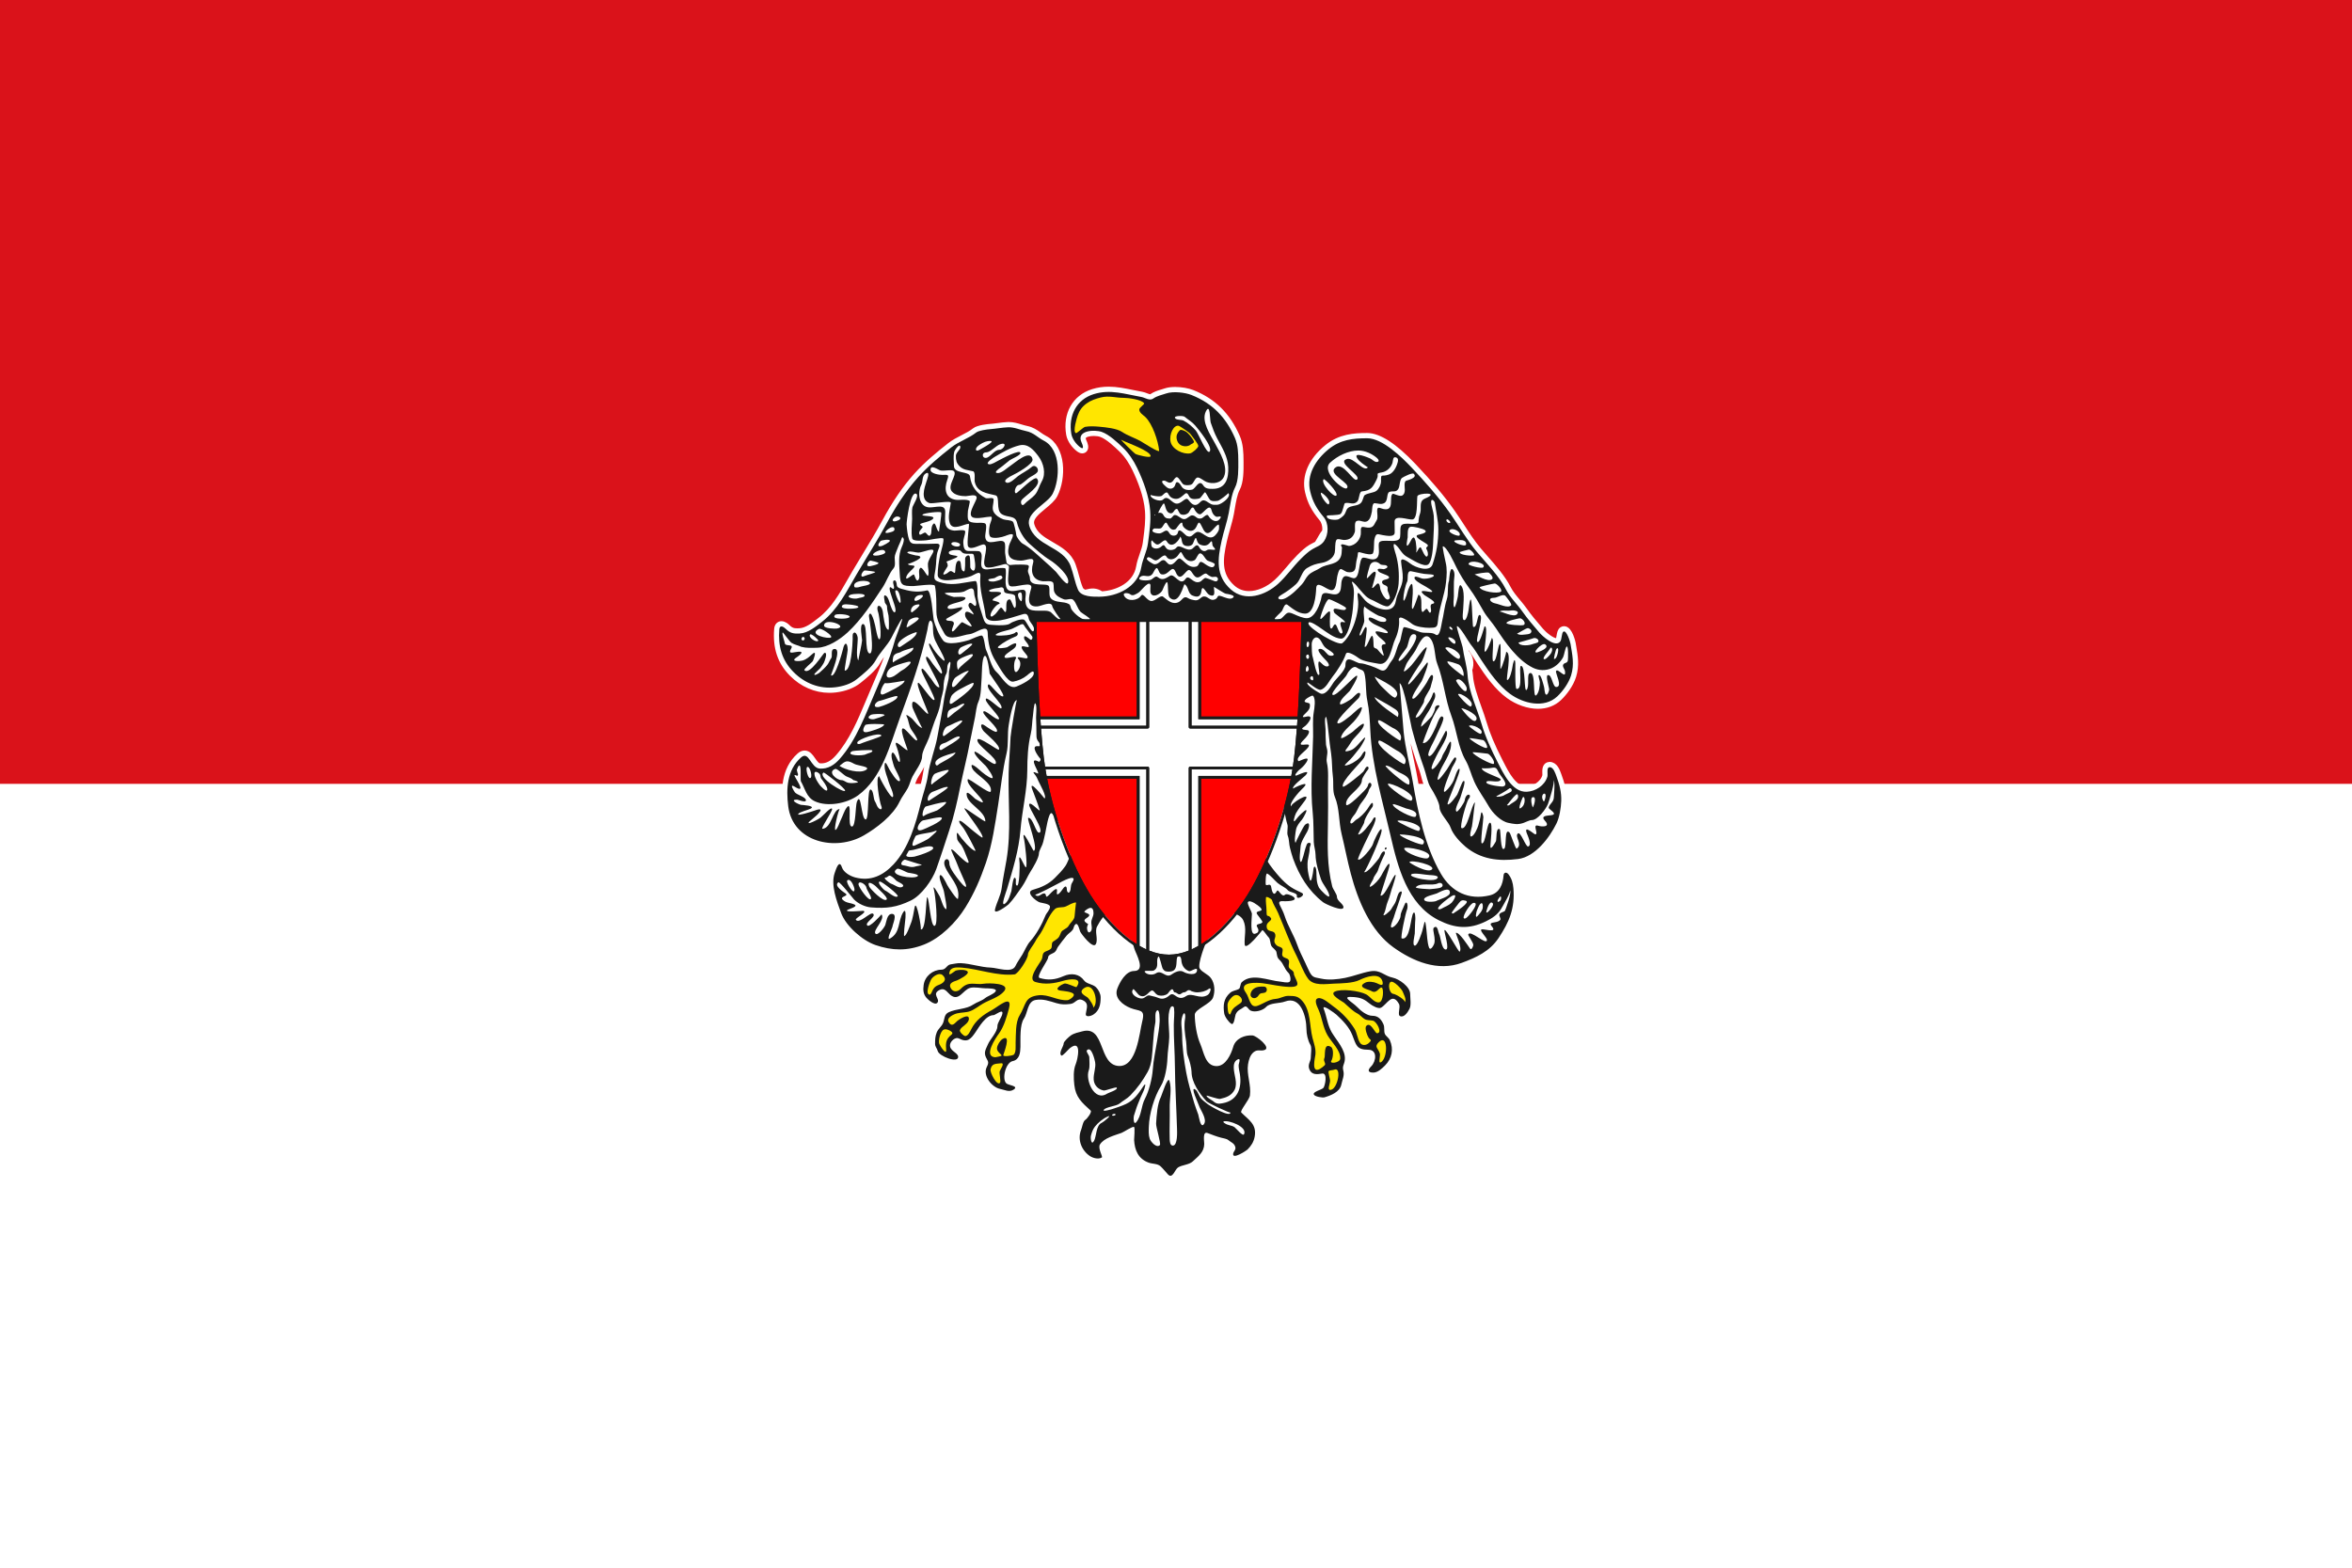 <?xml version="1.0" encoding="UTF-8"?><svg id="Layer_2" xmlns="http://www.w3.org/2000/svg" viewBox="0 0 450 300"><g id="_ÎÓÈ_1"><path d="M0,0h450v300H0V0Z" style="fill:#fff;"/><path d="M0,0h450v150H0V0Z" style="fill:#da121a;"/><g id="eagle"><path d="M280.955,123.58c.555.655,1.082,1.487,1.592,2.292.176.276.347.547.516.804,1.598,2.438,3.376,4.913,5.548,6.498,1.688,1.233,3.8,1.969,5.648,1.969,1.599,0,3.005-.534,4.066-1.544.993-.945,2.236-2.55,2.748-4.219.619-2.023.324-3.763.012-5.605l-.116-.691c-.004-.027-.58-2.754-1.715-2.754-.143,0-.286.043-.411.125-.364.238-.449.739-.538,1.269-.04.236-.107.63-.184.734-.088.119-.19.167-.353.167-.814,0-2.304-1.245-2.874-1.912l-.306-.358c-.985-1.15-2.004-2.34-2.869-3.582-.393-.562-.848-1.107-1.288-1.635-.683-.818-1.389-1.664-1.846-2.561-1.037-2.04-2.801-4.046-4.356-5.817-.446-.508-.882-1.003-1.287-1.483-1.211-1.436-2.28-3.082-3.313-4.673-.563-.867-1.125-1.731-1.709-2.565-1.911-2.728-4.224-5.485-7.497-8.939-3.609-3.807-6.58-5.737-8.839-5.738-2.52,0-5.191.17-7.702,2.21-3.052,2.479-4.397,5.603-3.69,8.568.463,1.94,1.185,3.323,2.662,5.102.44.53.653,1.289.645,2.06,0,0,0,0,0,0-.038.198-.059.341-.07.455-.008.008-.013.012-.021.02-.412.445-.737,1.142-1.062,1.658-.132.211-.253.424-.378.636-.127.069-.261.135-.403.206-.244.121-.495.246-.748.399-.815.492-1.529,1.173-2.248,1.886-.709.703-1.358,1.469-1.985,2.211-.75.886-1.525,1.803-2.389,2.586-1.556,1.412-3.506,2.255-5.217,2.255-1.199,0-2.255-.398-3.14-1.184-2.773-2.465-2.364-5.504-1.598-8.933.172-.771.392-1.546.604-2.296.273-.964.556-1.96.749-2.984.055-.288.108-.607.164-.942.209-1.242.468-2.788.97-3.727.721-1.353.708-3.493.698-5.056l-.002-.287c-.009-1.623-.068-3.2-.701-4.64-1.827-4.156-4.545-6.838-8.556-8.441-.887-.354-2.159-.574-3.321-.574-.73,0-1.353.086-1.85.254-.223.076-.442.141-.656.205-.66.197-1.342.401-2.015.863-.071.048-.148.07-.249.07-.234,0-.538-.118-.831-.231-.251-.098-.51-.198-.767-.243-.608-.106-1.205-.229-1.797-.351-1.549-.319-3.013-.621-4.561-.621-1.068,0-2.056.147-3.018.449-3.456,1.084-5.269,4.287-4.619,8.159.193,1.142,1.069,2.251,1.852,2.843.288.218.514.316.729.316.222,0,.416-.106.532-.29.243-.385.03-1.019-.19-1.483-.193-.405-.219-.723-.08-.944.238-.376,1.002-.619,1.948-.619.515,0,1.029.074,1.373.196,1.332.475,2.93,2.006,3.886,2.921,1.214,1.163,2.07,2.646,2.573,3.686,1.006,2.078,2.249,5.158,2.459,8.028.138,1.903-.09,3.644-.332,5.487l-.081.621c-.103.799-.363,1.546-.638,2.335-.247.71-.503,1.444-.633,2.218-.575,3.429-4.022,5.093-7.178,5.249-.631-.479-1.468-.706-2.464-.443-.221.058-.441.09-.662.14-.39-.154-.717-.374-.86-.715-.328-.787-.542-1.574-.768-2.407-.186-.686-.379-1.395-.641-2.103-.742-2.006-2.463-3.002-4.127-3.966-1.666-.964-3.239-1.875-3.775-3.735-.371-1.286.925-2.355,2.297-3.488.9-.744,1.751-1.446,2.162-2.26,1.605-3.182,1.649-8.977-1.935-10.818-.414-.212-.777-.467-1.127-.714-.664-.467-1.352-.95-2.38-1.158-.378-.076-.753-.19-1.128-.302-.722-.216-1.467-.44-2.272-.44l-.189.004c-.656.029-1.307.113-1.937.194-.488.063-.975.127-1.464.164-.228.018-2.252.186-2.965.753-.664.528-1.449.931-2.279,1.357-.84.432-1.709.878-2.469,1.476-2.163,1.698-4.438,3.575-6.435,5.795-2.129,2.368-4.102,5.258-6.032,8.836-1.173,2.173-2.485,4.336-3.754,6.428-.682,1.124-1.364,2.249-2.029,3.379-.295.503-.585,1.012-.876,1.521-1.54,2.701-3.132,5.494-5.631,7.43l-.225.175c-1.132.881-2.414,1.879-3.753,1.954-.158.008-.307.014-.447.014-.715,0-1.196-.118-1.844-.762-.183-.182-.663-.604-1.178-.604-.394,0-.836.263-.895,1.001-.286,3.586.625,6.314,2.867,8.584,1.991,2.015,4.552,3.125,7.211,3.124.388,0,.782-.023,1.17-.07,1.761-.211,3.318-.798,4.453-1.709,1.174-.942,2.948-2.366,3.692-3.747.374-.695.883-1.341,1.421-2.025.388-.493.785-.998,1.138-1.534-.237.802-.467,1.567-.747,2.338-.835,2.291-1.774,4.485-2.744,6.717-.326.75-.645,1.511-.966,2.276-1.555,3.708-3.162,7.542-5.799,10.542-1.028,1.169-2.04,1.713-3.184,1.713-.083,0-.167-.003-.252-.009-.549-.038-.955-.626-1.349-1.195-.425-.616-.865-1.253-1.584-1.253-.344,0-.68.15-1.026.46-3.069,2.744-2.956,6.867-2.605,9.729.639,5.199,5.148,7.526,9.334,7.526,2.069-.001,4.154-.547,5.872-1.539,1.613-.932,5.529-3.449,7.063-6.702.228-.483.519-.921.828-1.386.256-.386.51-.771.726-1.174.202-.378.347-.791.487-1.19.127-.363.248-.707.405-1.015.154-.303.368-.643.592-1.002.613-.981,1.308-2.093,1.308-3.122,0-.526.438-1.46.79-2.21.208-.443.404-.862.524-1.211.135-.391.265-.783.394-1.175.252-.762.511-1.543.803-2.307-.04.214-.081.427-.121.639-.151.795-.302,1.59-.443,2.383-.201,1.128-.531,2.263-.849,3.361-.382,1.315-.777,2.676-.975,4.082-.148,1.054-.475,2.166-.79,3.243-.187.64-.373,1.274-.524,1.896-1.046,4.311-2.391,8.706-5.129,11.642-1.632,1.75-3.319,2.601-5.158,2.601-.555,0-1.132-.08-1.717-.237-.893-.241-1.924-.868-2.168-1.603-.079-.236-.319-.958-.926-.958-.657,0-.987.808-1.322,1.782l-.06.173c-.876,2.394.255,5.471,1.081,7.719l.131.358c1.017,2.784,4.379,5.571,6.882,6.428,1.694.578,3.259.859,4.785.859,1.601,0,3.171-.308,4.799-.942,3.56-1.388,6.573-4.697,8.206-7.332,1.564-2.522,2.746-5.091,3.953-8.589,1.138-3.301,1.686-6.815,2.217-10.215l.167-1.069c.156-.988.295-1.99.434-2.995.184-1.324.371-2.674.602-4.011-.011.285-.02.57-.027.855-.041,1.87.002,3.735.044,5.539.06,2.597.113,5.096-.059,7.615-.092.366-.123.746-.092,1.124-.077.797-.175,1.596-.312,2.404-.103.609-.216,1.221-.329,1.832-.212,1.149-.431,2.338-.585,3.511-.1.762-.376,1.475-.668,2.229-.223.576-.454,1.172-.601,1.794-.072.305-.032.555.118.744.077.098.255.262.577.261.871,0,2.652-1.427,2.747-1.522.757-.776,1.366-1.651,1.955-2.498.204-.293.407-.586.618-.876.409-.564.715-1.162,1.01-1.739.226-.441.439-.858.695-1.26,1.117-1.757,1.684-3.025,1.684-3.77.002-.158.241-.656.37-.925.101-.211.194-.406.25-.557.185-.49.295-1.01.401-1.513.056-.264.111-.527.177-.781.029-.113.074-.351.13-.657.094-.508.344-1.867.586-2.507.898,1.089,3.304,4.539,3.492,5.048.167.625-.711,3.275-1.27,4.072-.579.828-1.357,1.605-1.981,2.23-.981.98-2.164,1.613-3.954,2.113-.804.225-.902.771-.908.995-.023,1.015,1.524,2.146,2.21,2.371.083.027.243.061.44.098.143.027.442.086.711.159.109.129.234.245.368.353-.076.166-.186.341-.311.518-.164.231-.334.47-.439.736-.568,1.439-1.691,3.544-2.816,4.764-.449.487-.796,1.163-1.131,1.815-.153.299-.302.588-.452.837-.144.24-.298.477-.452.712-.307.47-.624.956-.874,1.486-.092.195-.308.455-1.109.455-.556,0-1.222-.126-1.808-.237-.49-.094-.952-.182-1.326-.194-.972-.033-1.894-.222-2.87-.421-.929-.19-1.89-.386-2.887-.432l-.176-.005c-.456,0-.892.078-1.315.154-.176.031-.352.062-.527.088-.529.074-.83.391-1.072.645-.238.251-.364.371-.632.372-1.921.005-3.626,1.478-3.881,3.353-.123.903-.14,1.951.672,2.87.011.013,1.14,1.262,2.087,1.262.264,0,.498-.094.674-.271.548-.548.256-1.186.081-1.568-.081-.178-.173-.379-.157-.486.016-.102.189-.237.465-.363.097-.044.183-.066.258-.066.215,0,.417.196.723.52.149.157.299.315.46.446.444.364.875.541,1.317.541.759,0,1.332-.533,1.838-1.003.37-.344.72-.669,1.085-.769.179-.049.395-.073.662-.073.362,0,.763.045,1.15.088.369.041.726.08,1.084.085v-.5l.117.5c.496,0,.824.027,1.037.059-.206.138-.473.273-.707.392-.343.173-.667.337-.917.54-.329.266-.712.436-1.117.617-.365.163-.743.332-1.11.581-.685.465-1.514.627-2.39.798-.737.144-1.499.292-2.23.632-.859.398-1.025,1.12-1.158,1.7-.046.201-.092.408-.173.608-.112.279-.302.505-.52.765-.25.298-.534.636-.712,1.096-.31.804-.336,1.492-.337,2.309,0,.485.174.804.315,1.059.084.153.158.287.205.462.28,1.038,2.491,2.012,3.666,2.012.425,0,.75-.113.968-.337.124-.128.271-.354.262-.705-.016-.588-.473-.948-.877-1.266-.523-.411-.745-.633-.671-1.026.058-.31.526-.785.854-.785.038,0,.07.008.099.022.557.287,1.038.426,1.472.426,1.132,0,1.785-.952,2.361-1.792.09-.131.189-.282.297-.447.634-.968,1.694-2.588,2.74-2.59.228-.001.44-.118.828-.343.062-.036.143-.083.227-.13-.078.172-.177.357-.274.539-.269.505-.548,1.027-.548,1.537,0,.56-.516,1.305-.971,1.962-.329.476-.64.925-.82,1.364-.061.147-.125.286-.187.421-.318.689-.646,1.402-.172,2.42.079.169.153.308.219.43.217.402.235.435-.046.988-.385.759-.351,1.678.095,2.587.573,1.168,1.73,2.128,2.815,2.336.202.038.402.099.602.158.386.115.785.233,1.214.233.426,0,.805-.116,1.158-.355.374-.252.539-.541.491-.856-.081-.533-.693-.718-1.285-.897-.197-.06-.494-.149-.561-.196-.242-.227-.337-1.008-.077-1.923.227-.799.647-1.409,1.021-1.483,1.844-.369,1.888-2.362,1.907-3.214.005-.252.004-.549.002-.874-.008-1.349-.021-3.388.575-4.248.294-.425.466-.978.633-1.515.332-1.068.582-1.727,1.251-1.851.253-.047.503-.069.763-.069.836,0,1.643.246,2.498.507l.524.157c.597.175,1.118.253,1.688.253.418,0,.827-.042,1.207-.088.537-.064.901-.338,1.193-.558.243-.184.388-.287.549-.287.089,0,.198.031.323.092.624.303.6.579.427,1.407-.045.218-.091.442-.119.673-.043.368.086.602.202.731.12.136.348.297.748.297.471,0,.993-.221,1.212-.36,1.471-.942,1.669-2.425,1.669-3.751,0-.771-.434-1.721-1.056-2.308-.374-.353-.847-.529-1.263-.685-.417-.156-.777-.29-.963-.549-.641-.888-1.606-1.377-2.717-1.377-.591,0-1.199.136-1.806.402-.926.408-1.725.598-2.514.598-.467,0-.953-.065-1.479-.2.133-.429.66-1.316.963-1.826.574-.967.775-1.333.775-1.643,0-.103.288-.238.498-.337.21-.1.427-.201.604-.353.306-.261.435-.552.539-.785.049-.108.096-.222.174-.332.495-.7,1.175-1.559,1.646-2.129.121-.146.281-.275.452-.412.24-.193.512-.413.724-.725.143-.212.204-.417.253-.581.002-.008.004-.016.007-.023.071.192.137.412.17.526.047.158.088.287.118.355.12.275,1.925,2.908,3.121,2.908.346,0,.635-.189.794-.517.294-.608.216-1.312.148-1.931-.06-.543-.116-1.056.085-1.428,1.01-1.865,1.524-2.132,1.719-2.132.026,0,.046.005.061.011.324.358.951.497,1.614.644.37.082,1.059.234,1.171.37.498.965.814,2.21,1.12,3.415.182.718.353,1.396.562,2.014.058.171.161.41.283.689.304.696.937,2.147.63,2.619-.076.116-.259.177-.542.179-2.09.013-3.332,2.814-3.663,3.673-.804,2.089,1.012,3.666,2.811,4.382.451.179.868.279,1.202.359.414.1.74.178.829.325.075.125.12.452-.099,1.304-.098.383-.194.901-.304,1.495-.457,2.483-1.223,6.641-3.557,6.641l-.104-.002c-1.553-.075-2.141-1.6-2.763-3.214-.641-1.661-1.367-3.544-3.369-3.544-.31,0-.645.047-.996.141l-.406.104c-.65.161-1.321.329-1.936.745-.016.011-1.617,1.174-1.617,1.98-.005.096-.136.383-.223.572-.291.637-.69,1.509-.058,2.079l.202.148h.191c.388,0,.751-.342,1.488-1.121.169-.179.312-.335.393-.398.463-.364.665-.382.682-.395.265.264.021,2.032-.329,2.871-.537,1.288-.43,3.009-.302,4.191.267,2.486,1.511,3.621,3.086,5.059l.067.062c-.117.31-.592.954-.792,1.087-.52.321-.709,1.042-.876,1.678-.051.193-.096.371-.147.499-.812,2.014-.01,4.382,1.908,5.633.372.243,1.056.527,1.754.527.417,0,.773-.101,1.059-.3.391-.273.226-.722.037-1.241-.125-.342-.416-1.142-.271-1.375.552-.893,2.002-1.379,3.168-1.771.252-.084.493-.165.713-.246.177-.064.427-.206.852-.452.259-.149.667-.386.965-.534,0,.398-.036.973-.055,1.27-.02.313-.033.561-.027.652.146,2.481,1.16,4.037,3.098,4.754.327.121.66.174.982.225.478.075.891.141,1.164.402.305.294.576.607.848.92.164.19.329.379.499.565.267.29.555.436.856.436.624,0,.986-.585,1.305-1.101.124-.202.313-.507.419-.571.301-.184.701-.293,1.125-.409.633-.173,1.287-.352,1.78-.816.138-.13.277-.257.415-.382.93-.841,1.891-1.71,1.926-3.295.002-.097-.009-.253-.024-.44-.02-.24-.074-.914.002-1.191l.596.224c.67.255,1.303.495,2.048.683l.267.061c.226.05.756.166.884.277.171.149.354.269.533.384.354.227.544.358.644.656.048.14.022.199-.124.439-.114.185-.256.417-.292.728-.041.346.077.561.184.682.104.118.299.259.63.259.909,0,2.615-1.182,2.793-1.364.855-.876,1.302-1.678,1.492-2.682.427-2.237-.769-3.326-1.925-4.378-.203-.185-.41-.374-.616-.574.111-.252.427-.731.647-1.066.478-.727.93-1.413.998-1.928.143-1.076-.029-2.125-.195-3.14-.16-.981-.312-1.907-.174-2.787.159-1.016.458-1.685.911-2.046.226-.18.402-.215.63-.215.077,0,.425.017.524.017.182,0,.459-.013.776-.124.476-.166.724-.542.663-1.007-.147-1.127-2.33-2.689-3.088-2.748-.116-.009-.234-.013-.354-.013-1.556,0-3.353.783-3.862,2.533-.227.785-1.095,3.344-2.71,3.346-1.235,0-1.682-1.085-2.222-2.74-.141-.432-.277-.847-.435-1.201-.688-1.557-1.008-3.884-1.013-5.386,0-.279.895-.866,1.429-1.217.872-.571,1.774-1.162,2.042-1.927.492-1.404.321-3.016-.435-4.104-.342-.491-.818-.805-1.239-1.082-.373-.244-.725-.476-.919-.771-.254-.648,1.125-4.584,1.595-5.276l.052-.076.021-.09c.123-.517.175-1.02.227-1.505.11-1.061.206-1.977.998-2.722.192-.181.749-.364,1.559-.364,1.152,0,2.581.394,2.994,1.26.418.878.347,1.816.27,2.809-.04.531-.082,1.08-.046,1.628.038.578.421.783.735.783.254,0,.906,0,3.2-2.814.1.126.204.269.283.376.198.27.385.524.549.68.06.085.118.413.153.609.054.301.104.584.219.808.137.267.36.479.576.686.131.124.35.333.372.421.03.137.051.26.07.373.075.451.146.877.665,1.376.376.361.557.713.767,1.119.221.429.471.914.97,1.399.131.155.268.785.24.905,0,.001-.057.03-.231.03-.229,0-.513-.049-.763-.091-.175-.029-.333-.056-.456-.065-.569-.048-1.219-.19-1.906-.339-.979-.214-1.992-.435-2.979-.435-1.193,0-2.128.332-2.856,1.014-.266.249-.351.615-.425.938-.025.111-.063.277-.031.277h.004c-.188.113-.389.174-.62.244-.364.111-.777.237-1.179.596-1.474,1.316-1.481,2.86-1.27,4.333.117.81.961,1.952,1.58,2.357.131.086.269.129.412.129.729,0,.913-.941,1.074-1.773.031-.162.055-.298.075-.358.205-.462.41-.58.782-.795.19-.109.395-.228.635-.41.052.051.119.129.168.186.165.193.37.433.659.557.273.116.594.176.952.176.953,0,2.004-.419,2.556-1.018.352-.382,1.186-.495,1.924-.595.535-.072,1.042-.14,1.468-.303.303-.114.588-.173.85-.173,1.95,0,2.591,3.333,2.596,4.948.003.881.22,2.269.824,3.279.147.243.079,1.083.044,1.534-.02.247-.037.472-.038.646,0,.22-.077.429-.165.671-.165.453-.37,1.017-.072,1.77.328.827.976,1.247,1.928,1.247.355,0,.706-.055,1.058-.139.218.246-.009,1.632-.2,1.932-.077.071-.401.208-.615.299-.597.251-1.159.489-1.325.946-.071.196-.057.409.04.599.404.789,2.201.825,2.219.825.164,0,.294-.015.397-.045.79-.23,3.192-.931,3.573-2.83.049-.243.118-.478.186-.71.187-.642.4-1.367.182-2.191-.104-.394-.034-.597.083-.935.083-.24.187-.539.225-.935.152-1.621-.867-3.073-1.766-4.355-.287-.408-.566-.806-.794-1.191-.464-.786-.699-1.673-.947-2.612-.1-.378-.202-.764-.324-1.155.524.322,1.187.805,1.405,1.004,1.038.943,2.303,2.215,2.88,3.677.088.225.167.435.24.631.586,1.566.94,2.512,3.289,2.519.523.002.677.229.747.4.208.507-.05,1.436-.53,1.912-.552.548-.744,1.038-.571,1.458.248.602,1.055.602,1.319.602,1.092,0,2.034-.944,2.597-1.508,1.478-1.478,1.861-3.493,1.025-5.392-.144-.326-.385-.566-.597-.778-.155-.154-.302-.301-.352-.426-.071-.173-.074-.402-.079-.667-.006-.36-.012-.769-.195-1.179-.367-.824-1.032-1.92-2.555-1.92-.692,0-1.656-.573-2.579-1.534-.295-.308-.692-.613-1.044-.883-.074-.058-.158-.123-.244-.189.09.006.186.013.292.022,1.285.115,1.771.37,2.779,1.186.315.255,1.309.916,2.114.916.212,0,.4-.046.562-.135.389-.216.728-.561,1.055-.894.329-.335.738-.752.994-.752.184,0,.439.267.699.73.085.15.027.577-.015.889-.082.605-.194,1.432.535,1.694.139.051.282.076.427.076.708,0,1.349-.572,1.958-1.75.327-.63.266-1.55.21-2.36-.017-.252-.033-.488-.033-.686,0-1.739-2.444-3.352-3.723-3.613-.603-.125-1.049-.361-1.521-.612-.63-.334-1.281-.68-2.228-.68-.226,0-.468.021-.732.065-.86.144-1.74.409-2.59.666-.737.222-1.499.451-2.229.596-1.055.207-1.968.309-2.791.309-.594,0-1.14-.055-1.625-.163-.206-.046-.391-.079-.558-.11-.733-.134-.93-.17-1.324-.94-.179-.35-.339-.703-.5-1.059-.111-.246-.223-.492-.34-.736l-.303-.63c-.438-.907-.853-1.765-1.182-2.701-.322-.917-.754-1.798-1.172-2.65-.473-.963-.919-1.873-1.225-2.839-.203-.639-.469-1.174-.751-1.74,0,0-.208-.422-.212-.43.012,0,.024-.001.038-.001.088,0,.18.005.268.01.098.004.191.009.308.009h.008c.658-.009,1.943-.025,2.239-.683.079.023.165.036.255.036.521,0,1.249-.442,1.371-.992.066-.297-.031-.692-.503-.913-1.649-.773-2.443-1.213-3.662-2.473-1.632-1.685-3.729-4.503-3.425-5.407.419-1.239,1.905-5.953,2.728-8.912.025.134.051.266.075.394.384,2.023.647,3.38.809,3.793.096.244.065.576.033.928-.041.447-.087.954.108,1.448.115.29.16.705.203,1.106.039.36.079.733.172,1.072l.138.517c.137.522.277,1.06.465,1.575,1.349,3.724,3.283,6.536,5.914,8.597.43.336,2.646,1.37,3.738,1.37.711,0,.963-.434.963-.806,0-.523-.383-.908-.721-1.248-.256-.258-.521-.525-.521-.746,0-.435-.261-.882-.536-1.356-.166-.284-.337-.578-.388-.776-.947-3.734-.882-7.364-.812-11.206l.011-.573c.038-2.189.041-4.442.009-6.889-.003-.226-.002-.456,0-.69.006.887.024,1.794.346,2.547.518,1.211.671,2.653.818,4.048.102.974.209,1.98.439,2.919.264,1.078.5,2.162.737,3.246.319,1.459.649,2.967,1.042,4.443,1.861,6.982,4.602,11.686,8.377,14.381,3.412,2.435,6.699,3.668,9.769,3.668,1.286,0,2.541-.221,3.73-.657,2.559-.941,5.442-2.175,7.273-4.919,2.063-3.094,3.275-5.818,2.94-9.839-.103-1.244-.417-2.131-1.049-2.967-.24-.318-.572-.501-.909-.501-.422,0-.87.3-.923.971-.149,1.954-.895,3.062-2.28,3.389-.718.168-1.423.254-2.097.254-2.792,0-5.106-1.445-6.692-4.181-2.955-5.098-4.305-11.425-5.324-17.503-.204-1.215-.465-2.444-.718-3.633-.402-1.888-.817-3.84-1.009-5.773-.039-.394-.258-3.039-.454-5.409.326,1.425.623,2.915.775,3.677.126.632.219,1.094.262,1.258.645,2.475,1.427,5.002,2.391,7.727.127.359.237.772.352,1.197.244.909.497,1.85.947,2.547.644.997,1.597,2.791,1.597,3.472,0,.854.64,1.741,1.258,2.599.375.52.762,1.058.896,1.461.46,1.377,1.883,2.925,2.961,3.832,2.14,1.8,4.709,2.675,7.856,2.675.825,0,1.682-.058,2.617-.177,3.343-.426,6.186-3.936,7.733-7.08.638-1.293.918-3.228.965-4.491.068-1.9-.438-3.548-.943-4.908l-.056-.155c-.259-.723-.691-1.933-1.76-1.933h-.003c-.921.06-.885,1.094-.865,1.649.007.188.016.445-.012.535-.474,1.563-2.109,2.449-3.48,2.517l-.121.002c-2.247,0-3.761-2.977-4.762-4.947l-.222-.434c-1.424-2.764-2.446-5.2-3.039-7.239-.286-.981-.652-1.998-1.006-2.981-.738-2.052-1.503-4.175-1.649-6.226-.023-.327-.08-.648-.127-.971.447-1.148.226-2.572-.658-3.438-.061-.323-.119-.646-.161-.965-.023-.171-.13-.524-.407-1.416-.065-.209-.145-.466-.228-.737.255.387.495.771.654,1.024.313.499.481.766.591.895Z" style="fill:#fff; stroke:#fff; stroke-miterlimit:10;"/><path id="path7906" d="M223.446,224.724c-.461-.5-.871-1.028-1.369-1.506-.608-.583-1.552-.452-2.319-.735-1.975-.731-2.655-2.339-2.772-4.315-.017-.294.211-2.426-.025-2.516-.325-.124-1.965.99-2.379,1.141-1.323.482-3.361.971-4.136,2.222-.437.706.574,2.329.373,2.47-.616.43-1.701.125-2.254-.236-1.595-1.04-2.481-3.135-1.717-5.027.2-.496.329-1.633.822-1.938.334-.207,1.301-1.484.995-1.764-1.661-1.519-2.866-2.529-3.123-4.922-.131-1.221-.211-2.8.267-3.945.384-.921,1.253-4.927-1.123-3.063-.301.236-1.405,1.596-1.631,1.393-.559-.503.446-1.741.446-2.277,0-.417,1.09-1.36,1.397-1.568.66-.447,1.423-.575,2.191-.78,4.421-1.182,2.996,6.443,6.975,6.633,3.455.165,3.922-6.358,4.473-8.509.63-2.459-.514-1.895-2.232-2.578-1.417-.563-3.236-1.9-2.529-3.737.476-1.236,1.612-3.343,3.198-3.352,2.274-.015.422-3.193.101-4.148-.555-1.648-.886-3.903-1.71-5.498-.322-.622-2.392-.603-2.859-1.119-.884-.976-2.255,1.599-2.608,2.249-.51.939.244,2.374-.226,3.347-.529,1.095-2.835-1.979-3.006-2.373-.126-.288-.43-1.85-.927-1.373-.331.317-.259.668-.494,1.014-.307.453-.806.688-1.146,1.099-.524.634-1.189,1.479-1.669,2.158-.252.357-.269.718-.629,1.026-.387.329-1.279.446-1.279,1.07,0,.538-2.395,3.659-1.612,3.885,1.645.474,2.955.355,4.569-.355,1.491-.656,3.02-.432,3.916.81.509.704,1.634.687,2.289,1.305.497.468.899,1.274.899,1.943,0,1.321-.207,2.541-1.439,3.33-.337.216-1.487.591-1.396-.188.123-1.044.679-1.974-.587-2.589-1.089-.529-1.349.588-2.343.708-.999.12-1.694.144-2.695-.149-1.366-.401-2.574-.873-4.016-.606-1.546.287-1.476,2.521-2.204,3.572-.834,1.205-.635,4-.666,5.396-.023,1.072-.144,2.462-1.505,2.734-1.303.26-2.1,3.41-1.188,4.262.385.36,2.427.487,1.417,1.17-.871.589-1.724.055-2.601-.113-1.575-.301-3.401-2.545-2.559-4.205.496-.977.213-1.041-.166-1.855-.457-.981.007-1.566.368-2.44.426-1.034,1.829-2.368,1.829-3.516,0-.687.783-1.615.939-2.33.247-1.132-1.334.226-1.674.227-1.507.003-2.757,2.249-3.447,3.253-.923,1.346-1.534,2.059-3.192,1.206-.655-.337-1.558.492-1.674,1.116-.237,1.276,1.518,1.567,1.54,2.396.035,1.301-3.635-.084-3.913-1.113-.154-.57-.504-.787-.503-1.39.001-.78.022-1.403.303-2.13.29-.749.939-1.133,1.23-1.853.314-.777.18-1.626,1.078-2.043,1.534-.712,3.314-.535,4.691-1.469.732-.497,1.567-.664,2.26-1.224.527-.426,1.66-.757,2.02-1.306.407-.621-1.662-.569-1.894-.573-.904-.013-2.125-.32-2.997-.082-1.36.372-2.124,2.696-3.792,1.326-.602-.494-1.031-1.396-1.966-.969-1.761.805.195,1.79-.535,2.52-.495.495-1.733-.629-2.033-.969-.634-.718-.68-1.531-.551-2.472.227-1.664,1.741-2.916,3.387-2.92.917-.002,1-.913,1.773-1.022.638-.09,1.279-.263,1.926-.233,1.959.091,3.779.784,5.763.853,1.279.044,4.036,1.125,4.713-.31.358-.759.871-1.436,1.302-2.153.464-.772.917-1.915,1.522-2.572,1.137-1.234,2.297-3.358,2.913-4.919.215-.546.872-1.08.873-1.707,0-.564-1.629-.709-1.95-.816-.782-.259-2.84-1.987-1.325-2.411,1.586-.443,2.989-1.058,4.172-2.241.715-.715,1.456-1.466,2.037-2.297.585-.835,1.567-3.653,1.343-4.489-.145-.544-3.71-5.653-4.013-5.653-.579,0-1.027,3.256-1.162,3.773-.191.733-.296,1.536-.562,2.244-.161.426-.653,1.259-.653,1.657,0,.903-1.139,2.769-1.606,3.502-.615.966-1.002,2.028-1.688,2.974-.822,1.133-1.543,2.312-2.525,3.318-.178.183-2.886,2.204-2.597.983.324-1.373,1.089-2.637,1.278-4.073.233-1.774.612-3.557.911-5.325.958-5.651.3-11.086.427-16.756.051-2.281.28-4.56.362-6.831.026-.735,1.098-7.08,1.215-7.08-.823,0-1.453,4.117-1.552,4.69-.31,1.787-.013,3.768-.434,5.527-.763,3.189-1.085,6.542-1.593,9.757-.592,3.745-1.122,7.598-2.363,11.199-1.06,3.073-2.184,5.713-3.905,8.489-1.795,2.896-4.781,5.89-7.963,7.129-3.153,1.229-6.039,1.17-9.24.075-2.472-.845-5.657-3.615-6.574-6.126-.801-2.193-2.072-5.387-1.212-7.734.187-.51.811-2.67,1.363-1.011.322.968,1.567,1.672,2.512,1.927,2.986.804,5.38-.371,7.371-2.506,2.923-3.134,4.266-7.812,5.249-11.865.409-1.687,1.082-3.472,1.323-5.186.358-2.545,1.375-4.924,1.821-7.425.427-2.399.944-4.808,1.284-7.221.182-1.295.598-2.528.841-3.789.122-.63-.009-1.266.201-1.89.091-.27.407-2.097-.244-1.043-.371.6-.072,1.399-.428,2.03-.332.589-.494,1.8-.494,2.474,0,.856-.419,1.858-.532,2.732-.112.86-.401,1.911-.736,2.707-.579,1.375-1.004,2.801-1.489,4.21-.328.955-1.341,2.619-1.341,3.583,0,1.242-1.287,2.803-1.845,3.896-.354.696-.529,1.527-.887,2.196-.469.878-1.127,1.655-1.565,2.582-1.253,2.654-4.354,5.034-6.861,6.483-5.331,3.079-13.6,1.38-14.46-5.614-.403-3.28-.25-6.888,2.442-9.296,1.549-1.385,1.835,1.994,3.591,2.115,1.584.109,2.806-.692,3.846-1.874,3.238-3.682,4.919-8.512,6.848-12.949.978-2.251,1.913-4.433,2.755-6.745.39-1.072.691-2.156,1.018-3.248.1-.336,1.426-3.714,1.317-3.823-.193-.193-1.944,3.377-2.078,3.625-.823,1.525-2.183,2.781-2.979,4.258-.709,1.318-2.503,2.742-3.633,3.649-1.142.917-2.71,1.378-4.131,1.548-3.018.361-5.85-.766-7.967-2.909-2.289-2.317-2.98-4.981-2.724-8.192.074-.929.843-.46,1.223-.083.841.836,1.504.958,2.671.893,1.593-.088,3.053-1.3,4.257-2.233,3.047-2.361,4.72-5.838,6.633-9.093,1.923-3.272,3.992-6.489,5.792-9.824,1.656-3.07,3.623-6.137,5.963-8.74,1.927-2.144,4.115-3.964,6.372-5.737,1.447-1.137,3.347-1.719,4.751-2.835.483-.384,2.031-.595,2.692-.645,1.128-.086,2.25-.307,3.385-.357,1.205-.054,2.32.497,3.469.729,1.451.292,2.149,1.195,3.379,1.827,3.365,1.728,3.112,7.381,1.717,10.148-.973,1.929-5.23,3.557-4.493,6.112,1.15,3.993,6.515,3.955,7.913,7.735.561,1.517.794,3.034,1.417,4.528.587,1.403,2.96,1.354,4.124,1.342,3.395-.035,7.35-1.835,7.995-5.682.261-1.553,1.066-2.963,1.274-4.571.273-2.122.574-4.042.416-6.208-.199-2.725-1.314-5.745-2.508-8.21-.663-1.37-1.575-2.773-2.678-3.829-1.07-1.024-2.657-2.529-4.064-3.031-1.381-.493-4.995-.331-3.861,2.053.203.428.573,1.517-.318.843-.745-.563-1.5-1.58-1.66-2.527-.584-3.479.963-6.559,4.275-7.598,3.175-.996,6.027-.004,9.141.539.672.117,1.553.779,2.217.324.814-.559,1.644-.7,2.549-1.007,1.301-.441,3.575-.189,4.826.31,4.004,1.599,6.553,4.242,8.283,8.177.612,1.393.652,2.951.659,4.441.007,1.469.069,3.78-.638,5.105-.676,1.267-.916,3.4-1.184,4.811-.339,1.796-.955,3.492-1.351,5.264-.808,3.616-1.196,6.793,1.754,9.415,2.737,2.432,6.596,1.129,9.024-1.075,1.611-1.462,2.846-3.283,4.39-4.812.655-.649,1.36-1.333,2.154-1.812.845-.51,1.667-.691,2.258-1.551.895-1.302.93-3.399-.093-4.631-1.316-1.584-2.086-2.912-2.56-4.899-.755-3.167,1.058-6.063,3.52-8.063,2.263-1.839,4.638-2.099,7.395-2.098,2.915,0,6.614,3.626,8.467,5.581,2.649,2.794,5.24,5.727,7.451,8.882,1.678,2.394,3.166,5.04,5.05,7.273,1.832,2.172,4.283,4.655,5.58,7.205.782,1.538,2.18,2.837,3.168,4.255.97,1.391,2.106,2.692,3.206,3.978.594.695,3.084,2.972,4.009,1.717.313-.425.251-1.657.593-1.881.593-.389,1.302,1.934,1.36,2.29.345,2.124.777,3.922.119,6.07-.442,1.441-1.531,2.972-2.614,4.003-2.51,2.387-6.521,1.399-9.075-.466-2.182-1.593-3.962-4.136-5.425-6.369-.66-1.007-1.371-2.233-2.143-3.145-.322-.38-2.026-3.434-2.561-3.434-.253,0,1.02,3.647,1.074,4.055.233,1.786.814,3.539.944,5.346.225,3.131,1.802,6.32,2.673,9.311.707,2.427,1.922,5.089,3.076,7.329,1.059,2.056,2.745,5.78,5.572,5.649,1.684-.082,3.425-1.184,3.935-2.871.153-.506-.227-1.787.431-1.83.734-.048,1.111,1.206,1.317,1.762.575,1.549.972,3.048.911,4.716-.046,1.277-.339,3.124-.912,4.29-1.329,2.701-4.07,6.387-7.349,6.804-3.733.474-7.181.062-10.088-2.385-1.005-.846-2.386-2.34-2.808-3.607-.38-1.14-2.129-2.712-2.129-3.901,0-.919-1.163-2.947-1.677-3.743-.615-.953-.859-2.541-1.247-3.639-.891-2.521-1.697-5.077-2.378-7.687-.207-.794-1.585-8.668-2.341-8.668.003,0,.704,8.581.777,9.316.315,3.183,1.205,6.306,1.731,9.44.989,5.9,2.347,12.431,5.385,17.671,2.049,3.534,5.342,5.102,9.336,4.163,1.925-.453,2.536-2.159,2.665-3.836.047-.614.592-.659.934-.207.631.833.862,1.659.95,2.707.315,3.778-.788,6.417-2.859,9.521-1.688,2.53-4.286,3.718-7.03,4.726-4.593,1.686-9.286-.272-13.036-2.948-4.475-3.194-6.829-9.021-8.183-14.102-.678-2.545-1.153-5.127-1.778-7.68-.55-2.249-.367-4.903-1.283-7.044-.466-1.09-.212-2.702-.372-3.895-.194-1.45-.12-2.913-.333-4.354-.185-1.252-.343-2.49-.468-3.75-.02-.205-.35-3.501-.544-3.307-.325.325-.065,1.978-.062,2.352.01.967.01,1.94.091,2.905.035.414.199.78.247,1.18.099.832-.265,1.499-.072,2.338.354,1.535.185,3.318.206,4.876.031,2.294.031,4.58-.009,6.873-.072,4.138-.193,7.927.818,11.911.153.602.908,1.472.908,2.008,0,.814,1.242,1.327,1.242,1.995,0,.957-3.442-.606-3.893-.959-2.816-2.206-4.557-5.074-5.752-8.373-.24-.662-.404-1.375-.589-2.054-.186-.684-.143-1.6-.392-2.231-.298-.755.139-1.656-.141-2.373-.301-.77-1.256-6.553-1.318-6.192-.299,1.711-2.685,9.317-3.232,10.94-.484,1.434,2.596,4.94,3.539,5.915,1.299,1.342,2.157,1.804,3.81,2.578.904.423-1.113,1.557-.942.541.094-.555-1.391-.643-1.715-1.033-.464-.559-1.396-.91-1.974-1.404-.624-.534-1.265-1.399-1.961-1.793-.351-.198-.335,1.737-.319,1.964.049.689.914-.401,1.065.646.071.489.398,2.02,1.056.747.324-.626.895,1.374,1.622.657.424-.417,3.862,1.224.01,1.275-.539.007-1.508-.215-1.052.724.342.704.687,1.329.925,2.079.601,1.896,1.739,3.619,2.401,5.504.415,1.183.967,2.25,1.506,3.379.288.604.54,1.213.845,1.808.612,1.194,1.048,1.052,2.219,1.312,1.464.326,3.144.147,4.621-.144,1.6-.316,3.237-.995,4.806-1.259,1.964-.331,2.571.868,4.298,1.224,1.183.243,3.323,1.717,3.323,3.125,0,.781.238,2.127-.119,2.816-.282.545-.962,1.727-1.771,1.435-.639-.231.114-1.702-.255-2.359-1.295-2.308-2.259.076-3.426.722-.53.293-1.683-.379-2.12-.732-1.065-.862-1.64-1.168-3.05-1.295-2.773-.251-.393.87.591,1.894.715.745,1.871,1.689,2.942,1.688,1.103-.001,1.68.692,2.096,1.624.27.604.044,1.285.267,1.831.18.439.745.739.955,1.216.771,1.75.4,3.515-.922,4.836-.559.559-1.378,1.362-2.243,1.362-1.233,0-.978-.627-.396-1.204.927-.919,1.261-3.163-.567-3.169-2.267-.007-2.293-.871-3.067-2.832-.591-1.498-1.835-2.797-3.008-3.864-.335-.305-2.848-2.177-2.442-1.129.574,1.479.725,3.135,1.541,4.516.928,1.572,2.673,3.321,2.492,5.246-.081.866-.528,1.161-.293,2.046.256.961-.193,1.768-.375,2.674-.289,1.443-2.03,2.101-3.223,2.448-.342.1-1.814-.104-2.031-.527-.283-.554,1.514-.907,1.829-1.285.294-.353.867-2.923-.252-2.733-.915.156-1.992.311-2.442-.823-.372-.939.269-1.46.272-2.253.002-.615.234-1.921-.077-2.44-.495-.826-.751-2.066-.754-3.023-.007-2.246-1.025-6.421-4.123-5.241-1.006.383-2.83.208-3.582,1.025-.634.689-2.104,1.08-2.943.721-.491-.21-.753-1.139-1.296-.707-.688.547-1.203.526-1.602,1.426-.13.293-.278,2.149-.831,1.787-.536-.351-1.266-1.37-1.359-2.011-.217-1.512-.117-2.794,1.108-3.888.552-.493,1.151-.44,1.724-.785.279-.168.227-.988.536-1.278,1.932-1.81,5.12-.293,7.36-.107.436.036,1.369.305,1.762.048.386-.253.121-1.408-.158-1.679-.89-.864-.871-1.686-1.743-2.525-.515-.495-.449-.843-.594-1.498-.093-.42-.773-.801-.99-1.226-.19-.372-.184-1.274-.46-1.538-.355-.338-.901-1.294-1.237-1.447-.003-.002-3.291,4.221-3.39,2.736-.101-1.516.445-3.113-.273-4.618-.824-1.728-4.439-1.898-5.347-1.045-1.321,1.243-.982,2.848-1.367,4.475-.468.689-2.101,5.058-1.611,5.812.52.799,1.602,1.057,2.177,1.884.714,1.026.781,2.495.375,3.654-.436,1.243-3.503,2.239-3.499,3.309.005,1.683.374,4.046,1.056,5.587.678,1.531.94,4.241,3.115,4.239,1.763-.002,2.771-2.268,3.189-3.706.467-1.606,2.235-2.272,3.698-2.161.725.055,3.607,2.327,2.298,2.784-.788.275-1.325-.196-2.077.403-.69.55-.961,1.515-1.093,2.359-.299,1.908.634,3.923.367,5.939-.112.849-1.982,2.934-1.648,3.27,1.428,1.438,3.006,2.252,2.549,4.648-.19.996-.666,1.717-1.358,2.426-.189.193-2.889,1.979-2.754.832.06-.51.604-.765.394-1.385-.236-.695-.835-.832-1.324-1.258-.281-.244-1.005-.357-1.356-.446-.945-.238-1.723-.573-2.634-.906-.974-.357-.598,1.642-.609,2.103-.035,1.586-1.151,2.351-2.183,3.324-.711.671-1.992.655-2.823,1.163-.619.377-1.047,2.305-1.952,1.323M221.913,219.129c.272-.272-.766-3.411-.718-4.146.104-1.59.215-3.697.942-5.136.15-.297,1.313-4.063,1.618-2.998.469,1.635.005,3.457.042,5.14.044,2.014-.07,4.029-.003,6.042.012.366.056,1.196.597,1.196.961,0,.818-2.699.801-3.28-.115-3.936-.368-7.908-.399-11.862-.021-2.64-.235-5.294-.218-7.926.006-1.052.17-2.173.049-3.216-.056-.485-.504-.476-.686-.106-.709,1.438-.188,4.096-.231,5.634-.039,1.374-.304,2.705-.349,4.066-.048,1.478-.443,3.959-1.217,5.225-1.332,2.183-2.264,5.376-2.343,7.897-.023.752-.068,1.568.187,2.291.178.506,1.273,1.837,1.929,1.181M209.335,218.295c.449-.841.357-2.969,1.45-3.423.336-.139,2.186-1.672,1.104-1.191-.855.38-1.834,1.179-2.395,1.909-.404.525-.605,1.111-.769,1.743-.112.431.057,2,.61.962M238.016,217.053c.716-1.42-3-2.785-3.937-2.446-.022.148.053.254.225.319.523.433,1.331.39,1.891.773.297.203,1.581,1.829,1.821,1.354M230.301,215.179c.789-.938-.664-2.774-.927-3.661-.117-.393-1.738-3.765-.677-3.02.498.35.677,1.265,1.154,1.77.354.374.871.766,1.277,1.077.43.331,4.297,2.585,4.297,1.549,0,.193-4.255-1.764-4.621-2.174-1.317-1.476-2.826-3.552-2.831-5.646-.002-.661-.412-2.241-.682-2.877-.353-.832-.217-1.987-.356-2.882-.212-1.363-.457-3.024-.196-4.389.138-.721-.127-1.648-.524-.441-.398,1.208-.046,2.314-.042,3.532.007,2.399.356,4.911.793,7.271.371,2.005.958,3.921,1.539,5.859.218.727.5,1.41.752,2.132.105.303.413,2.652,1.045,1.901M217.412,214.727c.992-1.194.924-3.107,1.632-4.438.797-1.499,1.394-3.924,1.511-5.596.128-1.826.552-3.704.83-5.504.19-1.232.435-2.502.487-3.749-.002.056.075-2.78-.607-1.957-.355.427-.117,1.716-.229,2.267-.264,1.291-.315,2.612-.433,3.92-.155,1.721-.147,3.924-1.031,5.466-.996,1.739-1.868,2.997-3.305,4.481-.608.627-1.39.999-2.053,1.555-.652.547-2.691.628-3.053,1.245-.224.382,1.519-.141,1.577-.161.898-.305,1.844-.587,2.703-.997,1.532-.729,2.381-1.985,3.272-3.335.75-1.137.27.471.078.854-.416.829-.78,1.744-1.129,2.605-.288.711-.462,1.427-.72,2.149-.079.222-.124,1.911.472,1.193M213.401,213.375c.244-.39-.78-.194-.611.079.064.104.535.043.611-.079M233.935,211.118c2.826-.524,3.697-2.85,3.297-5.524-.085-.571-.284-1.244-.246-1.82.015-.222.51-1.399-.196-1.034-.627.324-.752.959-.74,1.565.027,1.419.79,2.889.175,4.216-.586,1.138-1.606,1.507-2.772,1.764-.414.092-2.534-.676-2.578-.633-.23.23,1.133.976,1.226,1.062.618.569,1.072.544,1.833.403M211.82,209.284c.259-.17,2.151-.736,1.83-1.153-.134-.174-2.167.61-2.471.556-1.049-.185-1.844-.991-1.925-2.064-.088-1.162.465-2.269.273-3.368-.062-.356-.696-3.146-1.551-2.291-.274.274.442.944.436,1.366-.011.788.153,1.802-.115,2.541-.65,1.795,1.073,6.021,3.523,4.412M218.911,190.939c.959-.693.839-.44,1.829-.255.828.156,1.301.679,2.241.297.923-.375.952-1.142,1.88-.455.74.548,1.303.608,2.08.086,1.145-.77,2.598.755,4.133-.215.492-.311.845-1.65.174-1.147-.589.442-1.399.632-2.113.652-.516.012-.694-.096-1.12-.203-.874-.602-.87.205-1.544.214-.298.004-.482.364-.821.363-.339,0-.544-.363-.85-.364-.33-.001-.229-.507-.479-.583-.331-.1-.746.675-.91.817-.433.375-1.151.466-1.694.342-.952-.217-.917-1.493-1.787-.654-.621.599-1.092,1.097-1.927.646-.237-.128-1.083-1.279-1.161-1.2-.942.942,1.282,2.229,2.07,1.659M224.131,186.489c.629-.447,1.629-.952,2.349-.493.598.382,2.548.838,2.548-.387,0-.622-1.173.36-1.537.231-.939-.331-1.417-1.173-1.465-2.099-.046-.891-.798-1.168-.882-.151-.102,1.242.032,2.346-1.556,2.346-.564-.03-.757-.026-1.113-.541-.179-.259-.643-2.589-.826-2.36-.628.79.267,1.944-.841,2.66-.422.273-2.272-.18-1.696.403.491.497,1.508.516,2.058.151,1.142-.759,1.849,1.031,2.96.239M199.088,145.242c-.64-.701-1.867-2.57-.559-2.448.656.061.701-.195.321-.653-.47-.565-.558-.786-.552-1.556.009-1.081-.033-2.164-.069-3.244-.016-.473.209-2.373-.138-2.736-.254-.265-.427,2.107-.455,2.29-.187,1.213-.144,2.416-.438,3.609-.534,2.164-.646,4.669-.65,6.887-.007,3.804-.994,7.652-1.303,11.442-.316,3.887-1.478,7.581-2.57,11.278-.115.39-1.404,3.698-.305,2.749.636-.549.872-1.558,1.13-2.323.087-.256.293-2.97.736-2.526.324.324-.098,1.184.275,1.445.576.401.603-3.976.562-4.286-.391-2.902.91.799,1.2.799.38,0-.193-4.73-.318-5.249-.723-3.006,1.705,2.127,1.814,2.101,1.04-.25-1.422-6.265-1.032-6.311.918-.107,1.453,3.052,2.126,2.828,1.086-.362-2.259-4.861-1.945-5.447.311-.581,2.211,1.798,1.984,1.05-.403-1.327-.919-2.567-1.396-3.866-.832-2.27,2.337,1.724,2.333,1.726.518-.32-.939-2.811-1.129-3.259-.183-.432-.427-.994-.735-1.346-.745-.848.487-.195.581-.169.599.171-2.144-3.528.239-2.238,0,0,.203-.146.237-.227.034-.08.057-.321.057-.321ZM279.276,182.115c.574-.691-.86-3.569-.715-3.606.641-.161,2.352,2.538,2.708,3.025.282.386.613-.505.613-.693,0-.502-1.045-1.823-.971-2.015.383-1,3.58,2.22,3.58,1.05,0-.501-1.709-1.991-.921-2.038.579-.034,2.985.743,1.844-.576-.738-.853.656-.644,1.221-.944.726-.385.398-.478.233-1.101-.136-.511.692-.673.999-.833.166-.086,1.523-4.005.973-4.005.495,0-1.478,3.278-1.617,3.516-.676,1.159-1.812,1.873-2.962,2.434-3.199,1.559-5.884,1.339-9.013-.242-6.032-3.047-7.827-10.221-9.217-16.242-1.506-6.527-3.54-13.299-3.853-20.013-.086-1.832-.199-3.936-.57-5.725-.321-1.553-.196-3.133-.446-4.691-.239-1.491-.542-.967-1.583-1.672-.763-.517-1.706.909-1.986,1.522-.166.363-3.021,3.236-2.658,3.672.551.664,4.41-3.976,4.714-3.61.234.282-1.213,2.639-1.438,2.912-.358.434-1.99,1.736-1.825,2.487.085.388,2.075-.892,2.282-1.063.243-.201.967-1.076,1.312-1.076.558,0,.074.854-.017.981-.159.224-4.682,4.391-4.031,4.834.427.291,2.246-1.292,2.641-1.586.137-.102,2.21-2.189,1.978-1.223-.231.961-.952,1.847-1.591,2.554-.609.673-2.353,2.075-2.377,3.038-.011.432,2.15-1.081,2.232-1.154.285-.25,2.135-2,2.135-1.407,0,.908-1.733,2.372-2.237,3.08-.349.489-.643,1.058-1.027,1.517-.757.906.288.47.599.398.982-.226,1.935-1.677,2.627-2.314.863-.794-.491,1.51-.722,1.786-.61.732-1.167,1.535-1.823,2.216-.764.793-1.843,1.587-.183.982.73-.267,1.95-1.063,2.339-1.777.807-1.479.925-.432.438.495-.38.725-4.561,4.648-4.015,5.531.172.279,3.578-2.493,3.882-2.859.198-.239.293-.54.49-.788.379-.476.736.027.382.43-.211.24-1.123,1.569-1.123,1.938,0,1.669-3.212,3.01-3.032,4.677.074.682,2.125-1.274,2.369-1.524.378-.388,1.843-1.668,1.843-2.211,0-.242.319-.576.534-.295.354.466-.29.9-.387,1.303-.211.872-1.023,1.855-1.543,2.557-.488.658-.761,1.647-1.303,2.236-.2.217-.943,1.229-.63,1.541.226.226.839-.568,1.035-.672.752-.4,1.61-1.313,2.115-1.993.278-.374.467-.789.795-1.13.36-.375.376.434.222.642-.411.557-1.582,2.321-1.582,2.979,0,.264-1.299,2.308-1.159,2.32.762.066,2.162-1.997,2.539-2.441.117-.137.375-.713.494-.776.732-.387-.077,1.461-.097,1.503-.376.805-3.197,6.357-2.958,6.505.589.364,2.743-2.461,2.828-2.914.071-.381,1.222-2.893,1.586-2.893.761,0-3.064,8.366-3.267,8.197.485.402,2.507-2.16,2.798-2.554.245-.333.332-.729.568-1.071.397-.575.846-.315.525.321-.446.887-.928,1.978-1.211,2.919-.189.625-.8,1.103-.918,1.737-.016.083-1.118,1.775-.46,1.43.712-.373,1.53-1.318,1.94-2.006.21-.352,1.635-3.2,1.635-2.091,0,.531-1.854,5.771-1.712,5.825.832.32,2.525-4.229,2.865-3.947.11.091-.42,1.802-.502,2.015-.394,1.037-.572,2.108-1.016,3.136-.303.701-.347,1.561-.693,2.24-.496.971,1.184-.45,1.4-.874.257-.506.695-.98.881-1.522.143-.417.306-1.073.501-1.455.187-.367.769-.639.586.001-.443,1.553-1.05,3.066-1.528,4.648-.063.208-.825,1.872-.376,1.861.687-.018,1.706-1.597,1.706-2.245,0-.591.496-1.415.7-1.974.491-1.346.837.115.496.903-.239.553-1.272,5.337-.977,5.41,1.714.43,1.677-4.318,2.251-4.892.363-.364.362,1.117.355,1.202-.082.913-.063,1.831-.109,2.746-.02.4-.554,2.323.022,2.328.532.004,1.34-2.534,1.417-2.811.459-1.641.494-2.817.783-.299.112.974.168,2.562.493,3.444.305.829.961-.546,1.013-.727.214-.748-.056-1.695-.161-2.453-.048-.342-.062-.619.362-.735.468-.128.566,1.092.727,1.356.278.458.445,2.815,1.215,2.964.959.185-.373-3.549-.175-3.713.335-.278,2.721,4.332,2.893,4.124M264.951,162.496c-.023-.175.047-.286.212-.334.371.072-.098.631-.212.334M170.312,179.584c2.018-1.166,1.443-3.327,2.495-5.008.629-1.005.437,1.191.387,1.527-.039.259-.368,3.106-.178,3.033.47-.18,1.014-1.852,1.215-2.329.455-1.077.531-2.122.777-3.245.346-1.577,1.383,4.363,1.145,4.284,1.121.372.971-6.508,1.276-6.131.402.497.597,5.464,1.353,5.462.834-.002.137-6.035-.061-6.756-.457-1.669.771.635.927.859.434.624.689,2.255,1.295,2.688.443.316-.299-3.025-.318-3.247-.056-.646-1.173-2.769-.755-3.231.29-.321,1.162,1.451,1.369,1.886.123.259,1.953,3.088,2.056,2.591.497-2.418-1.698-4.156-2.491-6.145-.589-1.476.835-1.964.835-.597,0,.967,1.43,2.691,1.975,3.398.654.849,1.727,1.876.991.129-.47-1.117-1.006-2.191-1.432-3.325-.335-.892-.776-1.713-1.117-2.603-.391-1.022,1.5,1.034,1.681,1.186.514.432,2.165,2.066,1.364.298-.392-.865-.617-1.71-1.138-2.523-.22-.344-.832-.886-.832-1.318,0-.164-.296-1.759.332-.725.358.59,2.473,3.09,3.181,3.09.127,0-1.967-4.011-2.465-4.572-1.012-1.138-.867-1.707.402-.611.316.273,3.241,2.766,3.382,2.625.442-.442-3.683-5.522-3.44-5.615.188-.072,4.008,2.777,4.004,2.508-.027-2.061-3.622-3.323-3.59-5.218.013-.812,1.405.731,1.61.879.113.082,1.647,1.048,1.499.599-.341-1.03-3.265-3.304-2.888-4.287.141-.368,4.232,2.996,4.405,2.307.415-1.655-3.031-3.21-3.551-4.435-.628-1.481,1.154.104,1.358.291.482.443,1.743,1.482,2.374,1.608.72.144-.935-2.125-1.146-2.342-.356-.367-2.319-2.125-2.144-2.677.156-.49,3.679,2.815,4.037,2.235.601-.973-3.743-3.526-3.484-4.562.201-.799,3.952,2.137,4.105,1.891.434-.702-2.348-2.936-2.844-3.461-.64-.678-.906-1.947.276-1.07.228.169,1.903,1.341,2.153,1.09.59-.59-2.656-3.082-2.569-3.754.103-.802,2.538,1.726,2.989,1.352.389-.323-2.4-2.898-2.51-3.694-.153-1.107,2.724,1.915,2.966,1.624.588-.709-3.336-3.834-2.447-4.572.285-.237,2.132,2.5,2.781,2.283.496-.165-2.282-3.844-2.559-4.354.03.055-.412-3.821-.988-3.363-.535.426-.49,3.541-.548,4.171-.125,1.366-.059,3.353-.608,4.564-.387.855-.479,2.012-.649,2.939-.3,1.634-.699,3.248-1,4.878-.526,2.855-1.276,5.669-1.847,8.51-.558,2.778-1.195,5.596-2.09,8.294-.819,2.471-1.605,4.955-2.482,7.41-.754,2.112-2.837,5.049-4.897,6.037-2.69,1.29-4.617,1.543-7.607,1.299-1.105-.091-2.451-.714-3.223-1.503-.267-.272-2.731-3.469-3.004-3.293-.992.642,1.132,1.952,1.396,2.157.653.508-1.213.528-.59,1.158.69.698,1.446.554,2.261.934.872.406-1.29.889-1.424,1.105-.265.429,3.035.075,3.129.102.911.257-1.702,1.398-1.421,1.737.695.837,2.797-1.629,3.297-1.177.652.59-1.742,1.723-1.096,2.259.451.374,2.46-1.842,2.703-2.141.741,1.007-1.703,3.033-1.173,3.673.425.513,1.665-1.111,1.839-1.511.281-.644.337-2.255,1.324-2.255,1.111,0,.145,1.928.089,2.489-.027.269-1.301,2.717-.428,2.213M240.301,178.622c.561-.166.573-.674.276-1.137-.549-.856.768-.509.957-1.032.054-.151-.814-1.239-.951-1.421-.769-1.017,1.693-.32.425-1.484-.263-.242-1.803-1.451-2.228-.946-.266.316.745,1.872.745,2.276,0,.897-.515,4.429.776,3.743M208.68,178.245c.361-.399.152-1.123.119-1.585-.055-.767.417-1.23.417-1.89.002-2.101-1.781-.344-1.769-.321.16.309.962.331.962.673,0,.508-1.333.734-.783,1.291.661.67.657.031.378.932-.097.313.094,1.545.676.901M281.125,175.084c.169-.177,2.015-2.413.819-2.309-.64.055-2.139,2.496-1.889,2.908.249.411,1.035-.563,1.069-.599M282.772,175.215c.363-.439.723-.774.889-1.344.075-.26.111-1.507-.487-.846-.252.279-.461.918-.615,1.243-.051.109-.474,1.778.213.948M278.256,174.655c.217-.149,3.209-2.01,2.17-2.289-.645-.174-.899-.085-1.288.43-.169.224-1.476,1.831-1.381,1.926.17.138.337.116.499-.068M284.72,174.476c.191-.127,1.185-1.24.884-1.616-.599-.752-1.239,1.429-1.239,1.739.131.052.249.011.354-.123M275.796,173.888c.705-.406,1.321-.566,1.945-1.142.266-.246,1.361-1.934.068-1.303-.462.225-2.834,2.016-2.661,2.468.054.143.381.131.648-.022M287.026,172.378c.27-.289.234-.998-.039-.773-.035.029-.799.951-.314.997.117-.074.235-.149.353-.223M274.764,172.429c.54-.317,2.649-.819,2.645-1.61-.009-1.295-2.025-.051-2.531.16-.425.177-2.406.574-2.406,1.114,0,.669,2.049.478,2.292.336M169.651,172.121c.305-.369-1.681-2.061-1.928-2.354-.382-.453-2.023-1.545-1.401-.085.18.422,2.773,3.108,3.328,2.439M166.632,172.013c.22-.349-.809-1.704-.862-2.131-.088-.704-1.576-1.516-1.514-.621.036.523,1.996,3.355,2.376,2.752M200.645,171.319c.202-.199,1.782-2.005,1.577-.725-.205,1.281.804-.007,1.001-.318.345-.546.9-1.132.9.07,0,.223.283.734.543.309.298-.489.097-1.159.438-1.695,1.351-2.123-2.201-.13-2.626.11-.147.083-4.401,2.356-4.451,2.119.074.065.148.13.222.195.604.288.992-.414,1.504-.414.617,0,.092,1.135.891.35M254.328,171.418c-.041-.896-1.276-2.214-1.595-3.169-.456-1.365-1.029-3.251-1.034-4.678-.002-.792-.311-1.634-.342-2.451-.069-1.854-.009-3.732-.199-5.578-.502-4.89-.028-9.689.074-14.578.032-1.525-.13-3.178.126-4.69.117-.692.442-2.599-.165-3.135-.165-.146-1.204.512-1.352.664-.785.806.673.528.757.933.149.722-.238,1.219-.726,1.681-.642.608-.959.983.014.733,1.809-.466.257,1.554-.369,1.929-1.074.643.492.599.667.655.824.264-.51,1.615-.736,1.835-1.816,1.767,1.2.382.982,1.162-.236.842-2.706,2.122-2.012,2.926.098.114,2.516-1.329,1.527.227-.376.592-.917,1.116-1.478,1.533.002-.002-1.108,1.131-.416.988.19-.039,3.042-1.457,1.7,0-.3.326-2.742,2.146-2.312,2.502-.08-.066,3.915-1.996,1.643.113-.381.354-2.675,2.823-2.019,3.364-.507-.418,4.155-3.312,2.572-1.137-.561.77-1.196,1.524-1.672,2.353-.241.419-.825,2.362.021,1.21.438-.597.956-1.111,1.538-1.576,1.073-.857-.154,1.292-.409,1.598-.468.562-.984,1.152-1.14,1.89-.079.372-.42,2.412-.09,2.539-.042-.016,1.497-3.193,1.821-3.442,1.141-.877.743.685.404,1.32-.398.744-1.254,2.026-1.276,2.896-.014.541-.367,2.574.035,2.908.25.208.804-2.453.923-2.698.157-.324.193-.962.659-.962.637,0,.131.678.129,1.037-.006.996-.394,1.958-.417,2.987-.024,1.072.127,1.777.37,2.801.342,1.44.716-1.341.724-1.454.093-1.325.567-.848.606.204.041,1.116-.014,2.026.507,3.029.167.32,1.993,2.231,1.961,1.534M171.753,171.515c.269-.269-2.969-2.791-3.363-2.809-.805-.036.666,1.611.994,1.727.451.159,1.897,1.555,2.369,1.082M163.493,170.291c.03-.416-.703-2.373-1.382-1.809-.305.253.841,2.181,1.26,2.102.041-.097.081-.195.122-.293M273.559,170.157c.608-.062,1.243-.09,1.841-.229,1.134-.265.502-1.287-.293-.881-1.084.553-3.257-.239-4.201.705-.307.307,2.643.407,2.653.406M172.728,169.649c.455-.391-1.044-.919-1.205-1.09-.309-.327-.696-.719-1.095-.931-.448-.238-.571.298-.964.298-.7,0,.765,1.111,1.044,1.189.603.167,1.608,1.062,2.221.535M274.901,168.169c.837-.695-1.355-.712-1.369-.712-.616-.005-3.03-.515-3.497-.137-.439.355,1.15.728,1.312.769.711.182,2.949.582,3.554.081M175.562,167.681c.489-.402-1.683-.645-1.785-.668-.475-.109-1.814-.961-2.158-.737-1.848,1.207,3.155,2.052,3.943,1.405M273.992,166.345c.645-.777-3.922-1.879-4.341-1.374-.104.126,3.582,2.289,4.341,1.374M175.28,165.783c.118-.04,1.081-.165,1.081-.342,0,.139-3.144-.957-3.229-.94-.456.096-1.124,1.001-.32,1.094.943.109,1.417.541,2.468.188M273.22,164.197c1.533-1.272-4.632-2.369-4.562-1.828.117.91,4.048,2.255,4.562,1.828M174.964,163.927c.221-.042,4.28-1.188,3.494-1.825-.664-.538-3.274.551-4.088.597-.713.041-.458.182-.866.756-.548.769,1.296.503,1.461.472M287.837,162.366c.446-.508-.035-4.064.978-3.05.202.202,1.151,3.237,1.371,3.084,1.204-.836-.426-2.256.197-2.878.564-.564,1.527,2.656,2.019,2.467.76-.291-.152-2.154-.297-2.557-.606-1.697,1.4.234,1.625.234.741,0-.646-2.04.554-1.656.806.258,2.419.256,1.323-.922-.962-1.035.427-.973,1.198-1.092,1.406-.216-.548-1.128-.504-1.433.101-.7.934-1.007.987-1.923.026-.447.291-3.157-.07-3.38.353.218-.817,4.011-1.058,4.604-.381.939-1.922,3.066-3.096,3.069-.432.001-1.182.416-1.618.559-1.125.367-1.778.184-2.857-.027-1.453-.284-3.036-1.919-3.719-3.125-.907-1.602-2.042-3.065-2.8-4.751-.581-1.292-.949-2.852-1.644-4.052-1.484-2.56-1.704-5.81-2.736-8.54-1.214-3.21-1.465-6.81-2.709-9.986-.55-1.404-.342-3.384-1.186-4.664-1.273-1.932-2.552,1.363-2.975,2.106-.531.933-1.595,2.052-1.913,3.048-.147.46-.755,1.526.291.638,1.254-1.065,1.938-2.348,2.972-3.583.182-.218,1.089-1.317.696-.169-.265.774-.613,1.956-1.105,2.594-.288.373-2.417,3.574-2.35,3.923.119.619,3.588-4.102,3.626-4.117.601-.231-.898,3.323-1.03,3.552-.239.412-2.085,3.001-1.762,3.323.487.487,2.589-2.815,2.731-3.056.119-.204.671-1.435.964-1.435.598,0-.107,1.7-.141,1.97-.129,1.038-1.357,2.163-1.357,3.154,0,.318-1.918,3.012-1.535,3.012.858,0,1.795-2.065,2.235-2.647.299-.395.791-1.173.92-1.663.304-1.155.749-.023.427.692-.356.787-.637,1.559-1.087,2.3-.457.752-1.518,2.177-1.518,3.069,0,.137,1.962-1.797,2.109-2.098.173-.355.562-1.036.562-1.427,0-.689,1.241-.789.717-.165-.642.764-1.458,2.63-1.855,3.613-.176.437-1.311,3.233-1.152,3.233,1.195,0,2.103-2.432,2.509-3.232.19-.376.811-2.548,1.357-1.692.269.422-1.242,3.244-1.394,3.687-.185.541-1.817,3.23-1.404,3.644.754.754,3.205-4.949,3.358-4.796.78.78-1.309,3.639-1.635,4.399-.065.151-1.618,2.959-1.016,2.959.45,0,1.695-1.81,1.815-2.235.179-.637.646-1.178.91-1.776.21-.475.96-2.134.861-.591-.125,1.932-1.692,3.701-2.314,5.48-.942,2.691.942-.031,1.538-.837.215-.291,1.311-2.277,1.52-2.277.755,0-.467,1.736-.542,1.923-.339.837-.701,1.667-1.017,2.518-.117.314-1.021,2.681-.228,2.021.571-.475,1.281-1.443,1.564-2.116.137-.327.671-2.173,1.035-2.173.655,0-2.52,6.606-2.201,6.803.361.223,1.715-1.679,1.825-1.857.236-.383.914-2.504,1.189-2.611.653-.251-.466,2.657-.506,2.923-.078.526-1.328,2.505-.823,2.924.247.205,1.515-1.74,1.567-2.103.241-1.695,1.566-1.227.731-.277-.34.388-1.794,5.395-1.327,5.55,1.159.384,1.877-4.53,2.566-4.933-.045.026-.459,4.021-.576,4.59-.044.214-.606,2.001-.156,1.946.574-.07,1.249-1.666,1.375-2.152.192-.744.379-1.311.48-2.093.125-.972.47.196.476.534.01.614-.629,4.963-.29,5.028.727.139.975-3.963,1.569-3.963.609,0,.028,4.094.077,4.645.062.704.995-.953,1.059-1.106.152-.359-.052-2.782.733-2.268.2.131.095,4.566.887,3.664M175.154,161.742c.759-.39,2.296-.967,2.872-1.568.266-.278,2.15-1.701.519-1.022-.598.249-3.199.462-3.398.886-.193.41-1.19,2.319.007,1.704M272.257,161.558c1.272-1.533-4.466-1.998-4.451-1.832.036.391,4.168,2.172,4.451,1.832M271.48,159.003c1.302-1.302-3.954-2.331-4.103-1.891-.062.183,3.895,2.099,4.103,1.891M176.5,158.784c.523-.199,3.712-1.526,3.712-2.221,0-.504-3.116.392-3.407.396-.924.015-2.072,2.499-.304,1.825M159.882,158.81c.412-.262.756-1.467.987-1.915.375-.729.637-1.707,1.135-2.358,1.174-1.539-.033,3.835,1.041,3.629.694-.134.623-4.005.9-4.727.851-2.211.806,3.37,1.681,3.37.707,0,.231-6.099.996-5.706.551.283.459,1.784.789,2.271.282.416.295.844.648,1.23.467.511.821.228.538-.396-.294-.648-1.202-5.64-.36-5.659-.141.003,2.31,4.598,2.616,3.913.233-.521-.697-2.287-.832-2.832-.251-1.018-.779-1.984-.778-3.055.002-1.525.721.356.902.639.141.22,1.551,2.67,2.002,2.22.29-.29-.996-2.382-1.104-2.796-.132-.504-.735-2.08-.351-2.554.331-.409.966,1.343,1.185,1.578.765.822-.125-2.238-.267-2.574-1.006-2.39,1.493.492,2.03.492.128,0-1.5-3.724-.977-4.158.451-.375,2.507,2.705,2.8,2.231.175-.283-.902-1.712-1.121-2.051-.488-.755-.46-1.704-.862-2.474-.424-.811.984.356,1.073.448.394.405,1.321,1.718,1.899,1.718-.102,0-1.854-3.686-1.9-4.027-.417-3.027,2.967,2.013,3.041,1.259.028-.288-2.574-5.865-1.897-5.865.371,0,2.697,3.733,3.087,3.264.257-.309-2.356-4.883-2.452-5.564-.194-1.377,1.507,1.205,1.584,1.275.421.378,1.12,1.894,1.74,1.894.503,0-2.383-4.85-2.459-5.408-.15-1.092.731.113.843.302.163.276,1.869,2.619,2.114,2.467.454-.281-1.085-2.667-1.205-2.955-.059-.14-1.67-2.944-1.076-2.776.15.042.716,1.044.764,1.115.495.729,1.007,1.334,1.669,1.928,1.281,1.152-.738-2.387-.951-2.781-.664-1.225-.824-1.767-.856-3.154-.01-.444.023-1.044-.304-1.401-.506-.552-.686,1.326-.749,1.626-1.233,5.816-3.302,11.513-5.336,17.066-1.832,5-3.369,11.341-7.951,14.651-2.125,1.536-5.798,2.249-8.237,1.139-1.654-.753-1.9-2.481-2.697-3.842-.127-.539.105-2.72-.237-3.004-.21-.174-.498.714-.535.88-.001.005.225.885.237.706-.048.734-.335.14-.675.247-.279.088,2.663,3.868.013,2.201-1.096-.689-.103.879.053,1.085.376.496,2.112.892,2.112,1.515,0,.544-1.494-.117-1.702-.117-1.55,0,.264.906.773,1.001.108.02,2.871.142,1.848.718-.477.269-2.115.606-2.393,1.037-.313.486,2.847-.552,3.155-.666,2.262-.835.541.848-.331,1.528-2.221,1.733.511.487,1.434-.161.415-.292,2.089-2.209,2.223-1.676.11.439-2.285,3.822-1.84,3.797,1.75-.1,1.96-3.773,3.313-3.776-.228,0-1.28,4.302-.788,3.989M270.857,156.251c.647-1.047-1.392-1.417-1.843-1.544-.274-.077-2.534-1.05-2.534-.774,0,.774,4.059,2.835,4.377,2.319M176.786,156.134c.736-.514,1.698-.693,2.507-1.051.276-.122,2.431-1.726,1.504-1.601-1.146.154-2.521.533-3.643.845-.492.136-.964,2.223-.368,1.807M291.304,154.333c.719-.78.339-2.456-.044-1.568-.18.418-1.151,2.865.044,1.568M293.282,154.505c.207-.335.733-1.961.064-1.965-.776-.004-.116,2.049-.064,1.965M288.914,153.96c.506-.44,1.925-.925,1.454-1.912-.242-.507-2.029,2.165-2.084,2.018.216.126.426.091.629-.106M295.658,152.71c.382-1.529-1.203-.748-.338.611.093.145.196-.042.338-.611M177.853,153.153c.318-.261,3.789-2.331,3.474-2.526-.372-.23-2.268.696-2.754.843-1.198.361-1.347,2.198-.72,1.683M270.073,153.186c1.089-1.311-4.24-3.521-4.515-3.191-.332.399,4.162,3.615,4.515,3.191M287.649,152.258c.445-.292.969-.442,1.418-.733.428-.277-.026-.961-.406-.565-.25.26-2.37,1.446-2.37,1.419,0,.246,1.213-.026,1.358-.121M161.691,151.305c.064-.453-3.993-3.558-4.12-3.475-1.315.862,4.035,4.07,4.12,3.475M158.288,151.033c0-.515-.835-1.608-1.126-1.981-.315-.403-.034-.657-.453-1.054-.281-.266-.96-.562-.883.148.078.718.565,1.464.975,2.033.108.151,1.488,1.722,1.488.855M287.564,150.509c1.179-.278-.249-1.799-.651-2.395-.438-.649-.453-1.373-1.33-1.202-.707.138-1.375.142-2.092.1.067.872,3.787,1.784,3.63,2.191-.299.779-2.562-.087-2.738.446-.188.565,2.883.93,3.182.86M269.621,150.07c.344-1.369-1.098-1.841-1.979-2.292-.644-.33-1.772-1.28-2.49-1.275-.403.003,1.512,1.658,1.722,1.821.312.243,2.63,2.214,2.747,1.746M178.414,150.003c.368-.443,3.313-2.244,3.076-2.626-.127-.206-2.407.522-2.635.691-.433.322-.577.918-.675,1.418-.012.06-.136.961.233.516M163.986,149.754c.61-.124-.73-.495-.698-.46-.293-.324-.914-.543-1.31-.701-.537-.214-1.787-1.577-2.18-1.44-1.565.544.254,2.14,1.227,2.14.425,0,.803.397,1.207.495.5.121,1.252.068,1.754-.034M155.108,148.846c.372-.372-.228-2.43-.697-2.042-.332.275.238,2.5.697,2.042M165.701,147.325c.959-.635-1.598-.781-2.233-1.136-1.442-.807-1.684-.592-2.851.372.996.726,3.926,1.551,5.084.764M179.622,146.252c.428-.34,3.184-1.592,3.185-2.271,0,.11-4.788,1.004-3.685,2.477.197.045.364-.024.499-.206M268.715,146.219c.801-.965-.746-2.284-1.426-2.577-.352-.151-3.184-2.146-3.463-1.914-.997.827,4.683,4.74,4.889,4.491M285.782,146.176c.379-.379-.747-1.903-1.151-1.949-.191-.021-2.873-.351-2.873-.257,0,.484,3.754,2.476,4.024,2.205M165.715,144.314c.176-.121,1.548-.373,1.108-.738-.133-.111-3.558.028-3.834.204-1.337.853,2.138.936,2.726.534M180.305,143.393c.275-.219,3.95-2.168,3.233-2.443-.485-.186-2.143.985-2.593,1.152-.455.169-.848.193-1.1.64-.234.414-.087,1.086.461.652M284.525,143.059c.089-.355-.427-1.357-.784-1.433-.231-.05-2.479-.433-2.552-.359-.198.197,3.202,2.326,3.336,1.792M165.07,142.145c.352-.177,3.721-1.16,3.566-1.41-.423-.684-4.454.707-4.612,1.334-.097.388.361.422,1.045.076M267.909,141.715c.58-1.083-.586-2.077-1.414-2.412-.424-.172-2.525-1.685-2.759-1.452-.776.776,4.098,4.002,4.172,3.864M180.798,140.732c.298-.246,3.702-2.565,3.263-2.836-.289-.179-2.311.951-2.707,1.067-.89.262-1.357,2.43-.557,1.769M283.353,140.406c.765-.764-1.816-1.974-2.32-1.47-.036.036,2.075,1.715,2.32,1.47M165.887,140.104c.425-.074,3.269-.857,3.269-1.469,0-.071-3.379-.224-3.624.137-.469.693-.626,1.501.354,1.331M282.343,137.892c.951-.951-2.249-2.432-2.759-2.343-.033.006,2.17,2.933,2.759,2.343M167.272,137.612c.17-.041,2.144-.631,1.964-.81-.259-.259-2.285-.213-2.645.011-1.018.631.114.937.681.799M181.795,137.036c.504-.449,1.109-.916,1.664-1.301.055-.038,1.475-1.136.906-1.08-.605.059-1.152.654-1.762.758-.332.056-.947.373-1.149.668-.092.135-.386,1.29-.068,1.287.145-.1.281-.211.409-.332M267.435,137.209c.472-1.229-.563-1.468-1.343-2.024-.393-.28-3.076-1.725-3.085-1.796.133,1.044,4.424,3.83,4.428,3.82M168.194,135.288c.431-.074,3.777-1.295,3.488-2.046-.109-.284-2.914.818-3.291.854-.863.083-1.682,1.446-.197,1.192M281.435,135.183c.882-.882-2.054-2.741-2.456-2.338-.134.134,2.166,2.629,2.456,2.338M182.27,134.54c.587-.389,4.21-2.864,4.008-3.833-.052-.252-2.267,1.003-2.585,1.164-.518.262-1.471.873-1.71,1.405-.191.425-.665,1.895.286,1.265M266.987,133.478c1.64-1.486-3.136-3.452-3.788-3.909-.555-.389.723,1.43,1.034,1.707.41.365,2.404,2.518,2.754,2.202M293.976,133c.521-.594.638-1.699.638-2.448,0-.205-.329-1.213-.236-1.306.431-.432.949,1.915,1.023,2.128.116.333.092,1.3.364,1.526.312.259.632-.727.638-.931.009-.36-.753-2.65-.272-2.771.82-.206.902,2.271,1.617,2.271,1.294,0-.191-2.67-.037-3.037.308-.732,1.996,1.791,1.706-.02-.062-.39-.618-.951-.266-1.325.292-.31.71-.173.823-.69.05-.228.128-2.907-.223-2.675-.277.183-.489,1.695-.687,2.054-.481.874-1.257,1.666-2.168,2.08-1.177.534-2.468.489-3.617-.078-2.948-1.454-5.265-4.805-7.035-7.514-.759-1.161-1.747-2.153-2.437-3.369-.794-1.401-1.676-2.965-2.647-4.26-.938-1.252-1.852-2.743-2.549-4.145-.319-.642-1.814-3.945-2.559-3.945-.138,0,.465,2.766.547,3.105.296,1.225.203,2.496.07,3.735-.274,2.545-1.366,5.021-1.564,7.534-.096,1.22-.423,1.196-1.64,1.225-.808.02-2.604-.206-3.254-.72-.415-.328-2.652-2.006-2.534-.843.113,1.106-.241,2.694-.733,3.695-.68,1.38-1.031,5.145-3.141,4.747-1.011-.191-3.004-.445-3.788-1.042-.426-.325-2.262-1.591-2.509-.847-.457,1.378-1.687,3.308-2.584,4.399-.595.723-1.268,2.255-2.264,2.464-.629.132-2.395-1.507-2.506-1.372-.373.449,2.294,2.063,2.6,2.127,1.008.208,1.881-1.392,2.35-2.093.514-.768,2.313-2.341,2.313-3.325,0-2.335,1.959-.398,2.86-.398.804,0,2.975.806,3.65,1.192,1.312.749,1.596-.768,2.214-1.512.966-1.164.962-2.524,1.644-3.732.282-.498.513-2.746.826-2.858.299-.107,2.635.749,3.049.91.89.346,2.254-.064,2.987.495.853.651,1.106-1.871,1.233-2.382.35-1.414.476-2.966.929-4.349.38-1.163.043-2.508.438-3.62.025-.07.126-2.924.767-2.012.465.662.177,1.491.16,2.222-.022.94-.016,1.882-.011,2.822.003.44-.199,1.674.053,2.072.211.334.699-1.931.716-2.078.039-.342.181-2.424.54-2.1.891.806.493,3.502.472,4.577-.006.329-.243,1.841.091,2.052.541.341.901-1.575.941-1.906.716-5.905.682,3.152.879,3.228.817.313.738-2.276,1.217-2.276.97,0-.852,4.79-.417,5.15.517.43,1.32-2.939,1.377-2.958.773-.258-.122,4.488.014,4.772.265.555,1.462-2.555,1.349-2.555.65,0-.157,4.472.342,4.472.671,0,.884-3.56,1.282-3.316.234.144-.057,4.901.077,4.779.352-.318,1.164-3.264,1.064-3.264,1.178,0-.117,5.372.207,5.372.507,0,.962-2.094.998-2.46.064-.647.473-2.164.562-.77.028.442-.113,4.86.228,4.925,1.332.256.338-4.397.857-4.397.905,0,.535,5.202,1.077,4.581.595-.682-.019-2.945.587-3.183,1.276-.501.47,5.116,1.301,4.171M169.197,132.793c.548-.256,3.873-1.752,3.873-2.542,0-.032-3.219.654-3.706.469-.294-.112-1.726,2.804-.167,2.074M280.626,131.687c-.025-.481-1.381-2.281-2.028-1.501-.152.184,2.126,3.372,2.028,1.501M183.1,130.937c.22-.245,2.34-2.511,2.241-2.549-.361-.139-2.439,1.091-2.683,1.4-.697.884-.818,2.553.442,1.15M194.469,131.385c.863-.341,3.208-1.443,3.316-2.455.11-1.03-1.037.119-1.295.326-.775.622-1.662,1.002-2.628,1.189-1.121.217-2.81-3.043-3.307-3.817-1.119-1.738-1.527-3.572-1.584-5.587-.049-1.773-2.33.224-3.489.317-1.228.098-3.936,1.437-4.776-.094-.745-1.359-1.542-2.583-1.549-4.217-.008-1.51.025-3.477-.283-4.936-.106-.502-3.674.051-4.148.048-2.174-.014-2.475-.151-2.585-2.366-.086-1.731-.336-3.504.405-5.147.195-.431.375-.935.383-1.415.002-.114-.261-.669-.383-.284-.216.682-.601,1.374-.848,2.065-.167.467-.521,1.156-.524,1.666-.003.629.212,1.593-.215,2.079-.837.953-1.358,2.537-2.065,3.608-1.939,2.933-4.116,6.265-6.74,8.673-1.443,1.325-3.736,2.854-5.763,2.916-1.058.032-2.079.085-3.071-.171-.614-.307-1.333-.392-1.918-.785-.286-.192-1.56-1.967-1.619-1.962-.304.024.329,1.724.388,2.099.097.626,1.745.018,1.205.973-.506.896-.131.854.857.679,1.789-.317,1.123.377.112,1.056-1.214.816.726.708,1.192.566.86-.261,1.292-.732,1.953-1.306.899-.78.115,1.262,0,1.443-.163.254-1.792,1.504-1.574,1.723.987.987,3.615-3.261,3.8-3.318.783-.237-.013,1.771-.114,1.924-.215.328-.401.684-.658.984-.142.166-1.104,1.021-1.133,1.149-.097.43.89-.201.946-.251.537-.471,1.066-.951,1.521-1.505.323-.392.446-.903.757-1.299.296-.376-.16-1.588.488-1.741,1.807-.426-.608,4.951-.528,5.017.786.652,2.234-4.715,2.283-4.969.256-1.317.851-1.56.915.071.015.381-.73,4.002-.547,4.002,1.248,0,1.467-5.151,1.496-6.058.006-.21-.063-.874.104-1.075.456-.549.841.518.858.824.06,1.069-.425,3.484.12,4.366-.03-.048.721-3.405.719-3.864-.001-.357-.558-3.105.177-3.105.992,0,.193,5.417,1.253,5.623,1.042.202-.011-6.571-.106-7.027-.085-.411.207-.914.514-.317.348.676.466,1.236.648,1.972.072.292.467,2.668.787,2.668.602,0,.027-4.515-.184-5.116-.619-1.767.676-1.666.894-.047.065.483.311,3.207,1.051,3.35.174.033.078-2.455.02-2.721-.12-.551-.286-1.152-.286-1.721,0-.41-.434-.54-.434-.946,0-.163-.447-1.64.3-1.076.338.255.583,1.108.689,1.467.031.107.653,2.14,1.029,1.532.254-.41-.503-2.252-.63-2.71-.135-.487-.415-1.098-.449-1.593-.059-.879.521.003.709-.069.432-.166-.362-1.382.113-1.598.421-.192.537.627.537.843,0,.616.919.738,1.363.868,1.575.46,2.92.549,4.425.18.851-.208,1.119,4.893,1.271,5.569.276,1.219,1.032,3.031,1.836,4.04.804,1.01,3.902.227,5.021-.138.389-.127,2.096-.996,2.412-.801.435.269.512,2.192.78,2.759.546,1.153.974,3.293,1.967,4.175.976.868,2.233,3.425,3.816,2.8M251.225,130.128c.095-.246.012-.961-.383-.667-.533.397.292.904.383.667M170.483,129.606c.911-.247,1.477-1.023,2.281-1.43.47-.238,2.515-1.928.799-1.485-.874.226-2.536.695-3.21,1.176-.726.518-1.224,2.106.129,1.739M279.997,129.387c.216-.563-.318-1.981-.929-2.238-.236-.099-2.063-.752-2.138-.537-.17.49,3.05,2.821,3.068,2.775M252.42,129.074c.131-.201-.58-2.995.153-2.395.355.291.755.844,1.267.855.831.019.191-.799-.009-1.02-.114-.125-2.406-2.353-1.26-2.351.635.002,1.105.743,1.511,1.125.358.337,1.524.266.947-.314-.412-.415-1-.659-1.443-1.051-.551-.487-.667-1.133-1.11-1.61-.839-.904-1.558.215-1.513,1.05.043.807-.032,1.746.234,2.514.102.293.751,3.916,1.223,3.195M194.691,128.416c.483-.524.783-1.639.222-2.214-.798-.817,1.1-.2,1.369-.212.894-.039-.247-1.062-.506-1.443-1.058-1.56.843-.509,1.031-.752.218-.283-.783-1.235-.844-1.536-.232-1.142.958.013,1.153.131.34.205.53-.399.35-.621-.441-.546-.824-1.155-1.27-1.688-.342-.408-.293-.848-.974-.535-.521.239-1.033.525-1.56.77-.679.316-2.641.593-3.136,1.117-.344.364,2.347.149,2.626.043.322-.122.884-.175,1.127-.444.352-.389.798.482.031.774-.993.377-2.413,1.162-3.207,1.834-.821.694,1.397.302,1.575.229.206-.084,2.197-1.52,1.666-.198-.267.666-2.178,1.432-2.143,2.034.042.723,2.899-.755,2.049.528-.337.509-.398,3.088.441,2.18M250.208,128.437c.327-.265.178-.777-.053-1.036-.413.263-.46,1.451.053,1.036M183.35,128.112c.427-.691,1.757-1.625,2.376-2.21.695-.658.502-.909-.467-.532-.548.213-1.767.629-2.078,1.165-.194.334-.013,1.871.169,1.577M170.954,126.722c.419-.505,4.118-1.891,3.773-2.792.002.004-1.964.563-2.212.735-.546.378-1.01.202-1.482.757-.244.287-.333,1.607-.078,1.3M268.238,126.185c.775-.584,3.884-4.71,2.288-4.825-.934-.067-.993,1.82-1.357,2.528-.181.352-1.801,2.242-1.57,2.522.116.139.188.114.638-.225M296.284,125.584c.322-.341.544-.587.662-1.04.094-.36-.107-.998-.443-.327-.141.282-1.418,1.61-1.134,1.894.23.23.846-.455.915-.528M279.213,126.032c.818-.986-2.201-2.616-2.673-2.047-.135.163,2.34,2.448,2.673,2.047M297.575,126.035c.412-.288.862-2.365.274-1.928-.246.183-.591,2.018-.527,2.021.084-.031.169-.062.253-.093M250.381,125.991c.134-.134.116-.733-.156-.733-.61,0-.269,1.158.156.733M264.74,125.39c0-.469-.924-2.088.08-2.088.943,0-.798-1.247-.956-1.404-2.209-2.196,1.652-.283,1.652-.84,0-.587-2.342-1.408-2.832-1.758-.222-.158-1.13-.737-.741-1.089.29-.263,1.708.66,2.124.727.305.049,1.17.236,1.17-.299,0-.461-1.138-.685-1.507-.826-.382-.147-2.787-1.618-2.649-1.785-.377.454-.059,2.145-.056,2.782.003.575-1.056,2.543-.878,2.758.354.427,1.097-2.415,1.331-1.334.082.383-.391,3.518-.386,3.523.559.464,1.547-4.2,1.687-.858.04.946-.059,1.046.657,1.274.088.028,1.303,1.639,1.303,1.218M184.032,125.025c.16-.147,2.063-1.566,1.985-1.768-.133-.346-1.792.434-2.083.583-.84.429-.785,1.992.098,1.185M294.272,124.79c.535-.193,2.277-.856,1.357-1.487-.614-.421-2.848,2.025-1.357,1.487M172.411,123.683c.694-.529,2.905-1.67,2.992-2.649.023-.262-1.567.518-1.739.613-.413.231-2.329,1.273-1.808,2.118.195.099.38.072.555-.082M250.329,123.738c.128-.154.214-.753.043-.894-.504-.419-.511,1.458-.043.894M293.155,123.28c.25-.118,1.07-.212,1.173-.482.179-.467-.576-.817-.913-.678-.362.15-2.889.849-2.889.849.214.758,2.155.535,2.629.311M278.466,122.893c0-.656-1.366-1.158-1.366-.831,0,.254,1.366,1.77,1.366.831M256.813,123.08c1.935-1.522,3.338-6.07,3-8.397-.39-2.69.763-.14,1.835.633,1.498,1.079,4.985,2.548,5.416-.324.232-1.55,1.274-2.672,1.321-4.36.03-1.106-.234-2.068-.319-3.148-.08-1.032,1.417.082,1.789.377.928.738,3.697,1.707,4.225.155.765-2.245,1.114-4.322,1.109-6.733-.003-1.66-.441-3.404-.668-5.049-.056-.409-.708-.93-.705-.204.004.759.436,1.828.498,2.646.133,1.748-.057,3.405-.107,5.149-.028.968-.2,3.616-.96,4.195-.798.608-3.207-1.013-3.969-1.413-1.144-.6-1.388-1.633-2.282-2.379-.812-.678.012,1.671.067,1.867.521,1.863.665,3.7.525,5.637-.087,1.204-.794,3.52-1.87,4.221-.637.415-2.519-.878-3.214-1.139-.945-.355-1.491-1.013-2.125-1.754-.254-.298-.543-.572-.762-.899-.1-.15-1.243-1.365-.905-.56.545,1.302.272,2.635.2,3.94-.073,1.336-.236,2.396-.53,3.66-.182.786-.811,3.008-1.753,3.011-1.306.004-2.825-1.264-3.845-1.936-.174-.115-2.452-1.816-2.452-.971,0,.917,5.722,4.371,6.482,3.773M156.553,122.613c.123-.148-1.293-1.399-1.526-1.206-.559.464,1.162,1.644,1.526,1.206M153.827,122.484c.402-.364-.24-.975-.474-.308-.096.272.249.512.474.308M159,121.968c.377-.313-1.867-1.849-2.325-1.62-2.173,1.088,1.857,2.007,2.325,1.62M292.254,121.373c.894-.064,1.048-.891.123-1.172-.298-.09-2.053,1.118-2.133,1.012.353.463,1.591.19,2.009.16M256.816,121.124c.311-.311-1.123-2.416.228-2.069,1.23.315-1.65-1.563-1.763-1.815-.807-1.793,2.255.313,2.255-.896,0-.216-3.078-1.761-3.315-1.67-.563.216-1.393,2.738-1.515,3.177-.571,2.067,1.786-1.957,1.786-.543,0,.556-.182,2.637.097,2.918.375.378.56-1.125,1.032-.635.211.219.647,2.08,1.194,1.533M182.42,120.768c.281-.167,1.443-1.732,1.676-1.708.139.014,1.965,1.174,1.8.715-.254-.707-1.203-1.296-1.254-2.086-.092-1.442,1.651.091,1.636-.114-.044-.581-1.404-1.408-.854-2.093.467-.581,1.219,1.217,1.351.101.069-.588-.357-1.378-.382-2.02-.059-1.543-.931-.872-1.945-.36-1.152.373-2.388.07-3.596.272-.5.083,1.388.747,1.661.765.267.018,2.352-.2,2.205.265-.258.814-3.419.883-3.419,1.75,0,.713,2.621-.182,2.747-.057.543.543-3.026,2.076-3.026,2.292,0,.629,1.584-.078,1.477.946-.008.08-.768,1.742-.077,1.332M197.714,120.774c.587-.587-.745-1.739-.855-2.285-.288-1.44-.825-1.014-1.86-.733-1.331.363-6.159,2.166-6.429.055-.33-2.584-1.239-4.9-.998-7.567.114-1.263-1.101-.254-1.75-.007-1.316.5-2.756.612-4.139.776-.852.101-2.279.003-2.279-1.024,0-1.197.226-2.653.484-3.821.1-.452.839-2.872.567-3.119-.293-.266-2.785.327-3.226.345-.41.016-2.577.308-2.709-.383-.225-1.178-.037-2.527-.007-3.712.016-.696-.095-1.527.055-2.205.098-.444,1.416-2.344.696-2.621-1.14-.437-1.83,5.439-1.805,5.876.048.831.195,2.116.459,2.882.347,1.007,1.009.825,1.973.838,1.051.014,2.108.025,3.157-.031,1.01-.054.746.47.42,1.307-.429,1.101-.277,2.375-.484,3.577-.326,1.893-.557,2.169,1.389,2.639,2.223.537,4.045-.127,6.225-.373.55-.062.398,2.604.425,2.905.128,1.423.704,2.862,1.111,4.222.42,1.402.99,1.196,2.421,1.313.56.046,2.25.067,2.683-.298.404-.34,2.157-.993,2.687-.747.423.196,1.414,2.564,1.786,2.192M277.907,120.407c0-.159-.354-.503-.49-.477-.463.089.49.921.49.477M160.123,120.283c2.366-.438-2.456-2.226-2.456-.555,0,.568,2.164.609,2.456.555M173.958,119.822c.22-.161,1.996-1.225,1.812-1.522-.268-.433-1.856.125-1.99.615-.127.465-.751,1.585.177.907M291.511,119.605c.599-.321-.283-1.397-.816-1.281-.4.087-2.405.474-2.466.894-.05.343,2.971.554,3.282.388M192.528,107.954c-.298-.162-2.276.695-3.486.655-1.829-.061.435-4.023-.728-4.407-.56-.185-2.439,1.201-3.061.422-.405-.508.296-4.391.102-4.386-.934.023-3.089,1.431-3.639-.137-.429-1.225.041-2.633.196-3.863.069-.544-3.538.23-4.089.033-1.782-.633-.951-2.945-.543-4.206.063-.196.754-1.907-.077-1.511-.86.41-.582,1.536-.938,2.225-.749,1.446-.496,4.18,1.441,4.313,1.295.088,3.171-.784,3.142.9-.031,1.784-.355,3.342,1.741,3.55.371.037,2.11-.328,2.086.201-.033.718-.425,1.385-.368,2.203.049.706.14,1.498.984,1.498.336,0,1.965-.038,2.151.084,1.135.744-.851,3.629,1.535,3.428.439-.037,3.263-.468,3.388-.149.339.869-.469,3.558.63,4.159.691.378,1.915-.106,2.669-.104.905.003.517,1.119.513,1.76-.018,2.392,1.289,2.249,3.353,2.249.641,0,.956-.016,1.486.253.357.268,1.575,1.755,1.919,1.342-.077.093-1.544-2.021-1.603-2.439-.153-1.083-2.014-.067-2.792.01-2.283.225-1.689-1.953-1.258-3.389.515-1.715-3.199-.002-4.065-.518-.574-.342-.248-2.327-.243-2.817.005-.443.107-.747.053-.911-.055-.164-.201-.286-.499-.448ZM208.537,118.548c.293-.157-1.545-1.192-1.787-1.449-.612-.652-.814-1.713-1.391-2.29-.448-.449-1.253.104-1.818-.124-.719-.29-1.494-.63-1.817-1.401-.2-.477-.052-1.172-.189-1.677-.162-.599-1.526-.328-1.958-.372-1.978-.199-2.445-1.674-1.936-3.436.439-1.52-1.282-.495-2.322-.518-1.878-.043-2.792-.655-2.281-2.835.147-.626.718-1.403.762-1.999.04-.538-1.244.03-1.485.12-.703.263-1.87.491-2.61.274-.748-.219-.424-1.9-.319-2.442.058-.3.699-1.556.15-1.53-1.026.049-1.879.348-2.97.254-2.026-.176.291-3.138.291-3.873,0-.83-1.569-.305-2.071-.303-.886.003-2.069-.169-2.67-.903-.955-1.165,1.074-3.106.408-3.881-.451-.404-1.935.039-2.589-.138-.468-.126-1.897-1.226-1.897-.117,0,.749,1.707.974,2.236.969,1.075-.01,1.365-.158.955.99-.637,1.784-.318,3.514,1.657,3.775.718.095,2.049-.189,2.652.238.092.065-.333,1.67-.346,1.864-.125,1.899-.123,2.224,1.663,2.314.304.015,1.481-.123,1.715.197.314.43-.13,1.968-.066,2.536.228,2.019,2.934.103,3.637.951.321.387.094,1.579.161,2.06.097.69.24,1.897.36,2.017.12.12.406.311.591.311s.449-.068.905-.076c.767-.013,1.561-.047,2.325.045.655.079.237.655.196,1.036-.06.558.363.973.363,1.482,0,1.957,3.35.769,3.656,1.602.237.646-.145,1.809.414,2.338.913.864,2.375.464,3.373,1.024.394.221.304.708.529,1.042.339.504.849.991,1.335,1.354.532.399,1.507.932,2.187.568M245.189,118.321c1.065-.946.969-1.446,2.457-.758.656.303,1.689.739,2.387.739,1.579,0,2.613-2.831,2.806-4.089.275-1.796,2.684.484,3.504-1.002.381-.69.153-1.59.445-2.332.456-1.16,1.265-.391,2.154-.238,1.387.238.927-3.906,1.889-3.932.763-.021,1.885.727,2.6.066.708-.655.22-2.079.394-2.829.255-1.104,3.861.312,4.051-1.16.21-1.629-.402-2.599,1.397-2.574.575.008,1.245.124,1.803-.039.513-.15.248-.448.373-.876.029-.614.338-1.054.366-1.648.044-.926-.183-1.832.827-2.25,3.075-1.27-1.353-1.085-1.462-.429-.131.789.125,4.339-.951,4.437-.899.082-3.416-.986-3.408.409.004.68,0,1.362.023,2.042.037,1.031-1.624.636-2.254.55-.898-.122-1.244-.529-1.553.506-.278.932-.019,2.031-.329,2.905-.176.496-1.49.144-1.816.052-1.507-.426-.878-.256-1.262,1.021-.418,1.389.142,2.783-1.7,2.604-.486-.047-.857-.447-1.319-.595-.458-.147-.699,1.159-.778,1.513-.174.776-.113,2.794-1.302,2.488-.966-.248-2.653-1.881-2.706-.334-.042,1.222-.349,4.906-2.147,4.86-1.317-.034-2.371-.953-3.349-1.687-.545-.409-.84.834-1.036,1.144-.21.333-1.358,1.238-1.402,1.539-.073.498,1.188-.003,1.298-.101M161.611,118.37c.608-.056.982-.202.95-.37-.086-.453-2.511-.627-2.799-.309-.738.814,1.511.71,1.849.678M190.053,117.801c.629-.355.87-1.029,1.376-1.488.309-.28.733.972.966.79.376-.294-.265-2.403.797-2.403.324,0,.756,1.955,1.038,1.578.294-.393.032-1.604.007-2.083-.036-.694-1.451-.47-1.938-.787-.338-.22-.109-.571-.338-.852-.282-.347-.703-.033-1.042-.037-.383-.004-2.623.472-1.246.742.199.039,2.054-.142,1.843.319-.202.442-1.616.799-1.616,1.311,0,.011,2.073.416,1.088.741-.428.141-1.764,1.756-1.425,2.305.173.088.336.043.49-.135M290.233,117.56c.666-.736-.883-.817-1.182-.736-.522.142-1.779-.148-2.148.222.165-.165,2.708,1.202,3.331.514M174.567,117.131c.289-.225,2.37-1.786.743-1.414-1.254.287-1.169,1.746-.743,1.414M273.725,117.168c.308-.487-.41-1.482.381-1.63,1.121-.209-1.297-1.411-1.587-1.659-1.339-1.147.269-.733.992-.622,1.574.24-.921-1.107-1.125-1.225-.383-.22-2.121-1.096-1.691-1.627.269-.202.957.204,1.363.296,1.229.279,3.631-.743,1.308-.808-1.211-.034-2.225-.368-3.396-.576-.891-.159-.519,1.558-.732,1.97-.377.729-.727,2.463-.738,3.288-.015,1.197.69-.806.745-1.14.06-.363.846-2.466.997-1.384.142,1.01.024,2.13-.065,3.139-.322,3.667,1.145-1.411,1.203-1.393.985.312.272,2.716.74,3.285.162.196.606-.653.88-.574.183.053.477,1.047.723.659M163.986,116.342c.97-.399-1.209-.63-1.228-.631-.345-.017-1.331-.207-1.609.146-.662.841,2.402.664,2.837.485M289.112,115.845c.231-.231-.922-1.611-1.066-1.789-.427-.527-1.562.334-2.132.334-1.415,0-.77.925.209,1.09.706.119,2.369.987,2.989.366M225.533,115.205c.629-.317.942-1.3,1.75-.753.341.231,1.022.383,1.414.424.785.083,1.04-.736,1.685-.736.78,0,1.145.935,2.05.57.817-.329.229-.958,1.336-.586.517.173,1.457.622,1.966.359,1.112-.575-1.135-.85-1.222-.871-.375-.088-2.219-1.337-2.232-1.305-.14.365.567,2.184-.891,1.542-.615-.271-1.345-2.213-1.525-.796-.151,1.186-.757,1.317-1.733.901-.887-.378-.702-1.72-1.492-2.144-.174-.094-1.037,4.212-2.836,2.563-.722-.662.194-5.311-1.393-1.444-.251.612-1.619,1.525-2.175.725-.353-.508.047-1.67-.209-1.902-.473-.429-1.797,1.443-2.239,1.683-.459.249-1.051.726-1.566.279-.272-.236-1.546-.438-1.134.321.631,1.164,2.584.916,3.206-.021.459-.691,1.053.921,1.97.995.777.062,1.757-1.224,2.274-.818.877.688,1.809,1.613,2.996,1.014M172.313,115.144c.038-.385-.246-2.431-.952-2.16-.33.127.62,2.461.862,2.382.039-.013.08-.113.09-.222M175.737,114.814c.893-.467,1.34-1.227-.041-.882-.804.201-1.18,1.522.041.882M195.539,114.317c.006-.257.027-1.293-.584-.868-.553.385.298,1.768.49,1.588.089-.23.121-.47.094-.72M245.922,114.487c1.207-.618,2.28-1.713,3.188-2.701.476-.517.707-1.191,1.185-1.689.707-.738,1.513-.885,2.315-1.417,1.342-.888,3.508-.452,4.016-2.46.114-.451.07-1.146.141-1.457-.767-1.159,1.054-.278,1.332-.292,1.28-.068,2.354-1.373,2.271-2.625-.108-1.613.507-.794,1.669-.88.856-.063.975-.868,1.368-1.439.262-.381.075-1.278.079-1.734.008-1.019.499-.528,1.222-.381,2.217.453.962-2.384,1.75-2.915.15-.101,1.337.589,1.806.337.421-.225.513-.704.513-1.114,0-.395-.201-1.554.254-1.723.283-.105,2.234-.559,1.472-1.32-.298-.298-1.949.571-2.248.769-.469.31-.423,1.545-.671,2.015-.457.865-.974.413-1.718.659-.671.223-.197,1.75-1.083,2.182-.593.29-1.144.028-1.772-.011-.522-.032-.462,1.251-.538,1.616-.162.778-.393,2.005-1.422,1.941-.515-.032-1.029-.384-1.541-.11-.469.25-.156,1.633-.31,2.094-.355,1.062-1.027,1.501-2.081,1.501-.367,0-1.262-.373-1.446.011-.318.66-.15,1.68-.303,2.401-.23,1.085-1.426,1.792-2.454,1.962-1.147.19-1.876.404-2.843.998-1.059.65-1.177,2.206-2.089,3.06-.829.775-1.822,1.48-2.804,2.051-1.303.757-.236,1.171.742.671M265.854,114.549c.271-.326-.472-1.389-.379-1.837.184-.891-1.046-.562-1.046-1.333,0-.598,1.335-.381,1.335-.904,0-.451-1.769-.704-2.088-1.214-.421-.675.867-.337,1.061-.337.168,0,1.056-.327.586-.662-.38-.271-.939.011-1.321-.355-.658-.63-1.663-.483-1.929.374-.084.271-.728,2.408-.512,2.37.228-.04,1.455-1.846,1.654-1.032.078.319-.734,2.862-.71,2.877.435.269,1.317-2.143,1.577.181.043.381,1.062,2.726,1.771,1.871M164.126,114.49c.256-.102,1.304-.169,1.304-.515,0-.51-2.287-.326-2.614-.198-1.339.524.681.965,1.31.713M287.167,113.216c.39-.316-.795-1.59-1.18-1.557-.374.031-2.95.618-2.91.722.325.834,3.519,1.298,4.089.836M164.491,112.312c.25-.129,2.12-.319,1.963-.729-.278-.724-3.482-.56-2.989.723.088.228.883.08,1.027.006M204.334,111.558c.496-1.294-2.36-3.712-3.378-4.333-1.436-.876-2.761-2.094-4.018-3.194-1.097-.959-2.023-2.602-2.352-4-.352-1.495-1.797-.897-2.951-1.664-1.154-.767-.247-3.351-1.165-3.577-1.632-.403-3.604-.575-3.992-2.677-.067-.362.18-1.806-.309-1.929-.958-.241-1.883-.223-2.612-1.001-.583-.623-.671-1.086-.672-1.928-.001-.686.921-1.198.856-1.733-.099-.824-1.097.639-1.165.935-.231,1-.064,1.741-.064,2.687,0,1.578,2.932.982,3.07,2.009.267,1.989,1.24,3.211,2.999,4.161.364.197,1.529-.31,1.531.324.001.72-.367,1.532-.037,2.246.324.701,1.195,1.246,1.898,1.5.495.179,1.472.103,1.846.476.167.167.618,2.176.618,2.475,0,.402.839,1.482,1.196,1.674,1.443.779,2.98,2.289,4.193,3.357.769.676,1.504,1.351,2.231,2.076.161.161,2.031,2.764,2.28,2.117M229.636,111.306c.355-.162.735-.794,1.098-.695.563.154,1.147.424,1.696.615.531.185.831-.506.376-.787-.284-.176-.721.057-1.015-.056-1.206-.464-.717-1.084-2.031-.137-1.348.972-1.562-1.168-2.287-1.168-.663,0-1.624,2.574-2.514.443-.73-1.747-1.256.644-2.687.393-.483-.085-.569-.838-.85-1.158-.275-.314-.76.862-.894,1.033-.779.998-1.596-.01-2.361.609-.962.779,1.637.798,2.134.497.331-.2.806-.781,1.191-.46.929.775,1.576.199,2.398-.274.827-.476,1.911,2.141,2.921.635.704-1.05,1.448,1.134,2.823.508M190.335,111.253c.276-.098,1.973-.364,1.298-1.03-.258-.255-1.028.202-1.247.353-.228.158-1.294.132-1.294.392,0,.364,1.031.359,1.242.284M175.762,110.895c.361-.579-.19-1.664.269-2.171.44-.486,1.387,1.833,1.545,1.421.231-.602-.089-1.586-.041-2.231.055-.73.624-1.477.945-2.115.68-1.352-1.924-.035-2.769-.048-.565-.009-1.457-.366-1.999-.139-.626.262,1.563.685,1.469.678,2.71.19-1.483,1.682-1.499,1.664.469.51,1.965-.09.904.945-.385.375-1.256,1.126-1.213,1.735.028.403,1.23-.709,1.438-.714.205-.006.471,1.744.951.975M285.516,110.785c.267-.294-.433-1.052-.667-1.191-.271-.161-2.449.201-2.727.354.131-.072,2.653,1.656,3.394.836M165.511,110.187c.321-.166,2.06-.548,1.929-.752-.036-.056-1.98-.311-2.053-.266-.588.361-.998,1.599.124,1.019M181.436,109.531c.598-.556.768-.013,1.224.111.222.06-.053-2.334.81-2.334.662,0,.087,1.907.968,2.042.288.044.205-2.205.221-2.464.028-.468.786-.927.887-.306.103.638.076,1.317.097,1.964.009.274.601.996.824.481.275-.635-.012-1.999-.119-2.647-.089-.544-.431-.396-.914-.4-.687-.006-1.176.053-1.593-.539-.221-.314-2.171-.25-2.302.242-.27,1.013,3.645.244.269,1.51-1.231.462-.499.104-.48,1.072.004.224-1.09,1.569-.79,1.669.222.074.746-.261.898-.402M283.772,108.577c.784-.784-2.489-1.615-2.807-.66-.099.296,2.514.953,2.807.66M228.855,108.424c.749-.208.389-1.302,1.339-.738.397.237,1.984,1.59,2.225.331.058-.3-1.06-.57-1.359-.721-.487-.245-.883-1.431-1.458-1.407-.427.018-.676,1.119-1.072,1.325-.908.473-1.749-.117-2.151-.912-.524-1.036-.456-.675-1.081.086-.51.619-1.606,1.007-2.119.138-.475-.805-1.356.718-2.087.719-.486,0-1.376-1.1-1.661-.358-.117.305,1.169,1.074,1.433,1.094.816.061,1.132-.798,1.74-.798.49,0,.739.87,1.341.87.752,0,1.223-1.18,1.74-1.18.221,0,.934.695,1.154.892.583.523,1.227.877,2.016.658M166.641,108.318c.21-.047,1.419-.294,1.436-.554.011-.177-1.357-.467-1.505-.484-.389-.044-1.265,1.337.069,1.038M273.131,106.366c.17-.317.004-.924-.162-1.207-.306-.522.218-.399.218-.805,0-.374-2.875-1.514-1.972-1.974.141-.072,2.128-.368,1.403-.93-.401-.31-2.223-.73-2.704-.65-.748.125-.548,1.544-.588,2.028-.02.243-.502,2.206.152,1.408.47-.573.936-2.331,1.362-.705.047.178.356,2.224.007,2.224.349,0,.624-1.181.97-.996.153.082.915,2.35,1.313,1.606M168.023,106.294c.17-.021,1.41-.262,1.354-.643-.192-1.312-4.136.986-1.354.643M281.97,106.277c.36-.138-.602-1.151-.939-1.109-.142.018-1.758.422-1.758.508,0,.576,2.342.738,2.697.601M230.898,105.292c.616-.447,2.356.482,1.183-.743-.252-.263,0-1.479-.578-.718-.526.693-1.188.68-1.908.374-.945-.401-.469-2.481-1.318-.265-.211.554-.964.635-1.426.511-.992-.267-.536-1.347-1.077-1.795.213.176-1.468,2.755-2.531.954-.434-.736-1.17.594-1.791.594-.466,0-1.03-.798-1.04-.796-.274.052-.151,1.101.003,1.255.522.522,1.378.323,1.836-.124.588-.574.579.156,1.064.524.431.327,1.412.222,1.744-.245.642-.901,1.961.893,3.058.197.35-.222.861-1.167,1.315-.323.279.519.859,1.043,1.467.601M168.691,104.491c.179-.048,1.621-.759,1.572-1.016-.071-.367-1.579-.104-1.786.051-.399.437-.8,1.238.213.965M183.595,104.453c.519-.574-1.148-.924-1.485-.587-.485.486,1.136.972,1.485.587M280.502,104.203c.115-1.049-1.257-.845-1.842-.813-1.57.086,1.772,1.455,1.842.813M232.387,102.555c.336-.326.765-.833.841-1.316.003-.02.077-.95-.136-.855-.919.411-1.931,3.003-3,.666-1.212-2.651-.614.638-2.388.541-.509-.028-1.47-.686-1.47-1.263,0-1.061-1.229.877-1.253.891-.921.53-1.339-.483-1.71-1.062-.365-.57-.746.742-1.142.924-.391.179-1.229-.064-1.428.117-.778.704.856.899,1.125.883.816-.049,1.31-1.188,1.934-.007.332.629,1.486.58,1.61-.182.179-1.097,1.352.505,1.696.66.877.397,1.097-.248,1.733-.644,1.073-.67,2.256,1.751,3.589.648M177.963,102.452c.448-.447.011-1.657.642-2.221.438-.392.596,1.488,1.069,1.488-.077,0,.58-3.5.386-3.661-.284-.235-3.253.118-3.544.409-.392.392,2.24.147,2.061.683-.235.702-2.605.891-2.529,1.21.062.263.642.325.429.613-.229.311-.8.809-.562,1.272.166.322.871-.455,1.167-.31.217.106.568.831.881.518M279.244,102.461c.396-.639-1.216-1.567-1.843-1.043-.57.477,1.668,1.326,1.843,1.043M170.012,101.939c.292-.074,1.132-.205,1.132-.631,0-1.405-2.967,1.098-1.132.631M277.47,100.014c.113-.136-.416-.688-.602-.629-.469.149.322.966.602.629M171.53,99.703c1.496-.463.297-1.153-.295-.731-.75.534-.5.977.295.731M233.052,99.612c.128-.068.631-.573.505-.725-.129-.156-.641.09-.863-.013-.522-.244-.758-.717-.895-1.24-.387-1.471-1.632.753-2.202.782-.467.024-.94-.662-1.104-1.012-.404-.861-.875.448-1.053.652-.359.411-.979.565-1.497.369-.35-.133-.591-1.058-.765-1.048-.645.035-.583,1.128-1.451.794-.787-.302-.778-1.749-1.049-1.834-.181-.057-1.098,1.685-1.12,1.895.019-.185.759-.182.946.187.321.63.602.818,1.3.818.454,0,.587-.683.992-.683.612,0,1.11.79,1.778.792.598.002,1.06-.795,1.597-.722.718.098.765.786,1.685.574.356-.082,1.063-1.01,1.334-.512.316.581,1.144,1.308,1.862.928M256.138,99.359c.806-.501,1.134-.768,1.445-1.664.282-.814,1.159-.807,1.908-.999,1.157-.297,1.098-.825,1.473-1.756.229-.57,1.895-.573,2.427-1.045.473-.419.841-1.172.836-1.824-.012-1.606.024-.746,1.477-1.251.93-.323,1.495-1.503,1.722-2.386.076-.296.115-.682-.206-.848-.757-.391-.679.543-.798.964-.251.888-1.072,1.675-1.988,1.839-1.484.265-.457.197-1.046,1.367-.796,1.582-1.082,2.091-2.835,2.285-.53.059-.456,1.47-.847,1.901-.704.777-1.458.146-2.339.328-.282.058-.407,1.728-.894,2.089-.371.275-2.56.234-2.583.293-.343.891,1.896.924,2.247.705M221.016,98.548c-.092-.101-.141-.072-.147.085.049.05.147-.006.147-.085M195.962,96.494c.583-.651,1.443-1.112,2.051-1.811.626-.72.834-1.758,1.306-2.569.867-1.49.335-3.509-.64-4.803-.855-1.135-1.95-2.499-3.641-2.086-1.705.416-3.278,1.34-4.791,2.251-.045.027-1.998,1.229-.987,1.377.465.068,1.38-.523,1.752-.712.512-.259,4.367-2.369,4.213-1.391-.065.416-1.699,1.068-2.052,1.331-.621.462-1.178.997-1.815,1.444-.202.142-1.376.947-.491,1.006.784.052,1.843-1.016,2.467-1.411.793-.501,3.763-3.243,4.211-1.249.209.932-3.091,2.743-3.92,3.129-.299.139-1.689.848-1.213,1.265.626.549,1.884-.803,2.347-1.147.83-.617,1.862-1.081,2.633-1.758.717-.629,1.546.487,1.027,1.05-.483.523-1.119.699-1.667,1.131-.294.232-1.38,1.235-1.694,1.235-.924,0-1.2,2.018-.499,1.534.482-.332,3.369-3.261,3.828-2.736,1.147,1.31-2.406,3.347-2.951,4.159-.259.387.045,1.295.523.761M229.187,96.473c.357-.231.716-.835,1.21-.714.692.169,1.044.784,1.83.844.927.07,1.269-.13,2.003-.655.265-.19,1.355-1.166.72-1.591.137.092-1.614,1.453-1.995,1.491-.494.048-1.089.158-1.465-.217-.219-.219-.737-1.33-.919-1.423-.158-.08-.772,1.107-1.116,1.183-.498.111-1.264.23-1.708-.113-.324-.25-.49-1.211-1.002-.804-.725.577-1.249,1.256-2.284.905-1.33-.452-.653-1.973-2.127-.538-.374.364-2.199-.072-2.163-.13-.333.538,1.756,1.516,2.398.853.826-.852,1.514.534,2.322.777,1.061.319,1.905-1.375,2.432-.73.461.563,1.054,1.386,1.863.863M254.228,96.487c.609-.773-1.427-2.37-1.499-2.184-.191.499,1.246,2.505,1.499,2.184M255.704,94.802c.366-.559-2.306-3.294-2.463-3.1-.645.796,2.079,3.688,2.463,3.1M228.097,93.693c.662-.158,1.301-2.118,2.127-.791.416.668,1.156.648,1.821.646,2.538-.009,3.041-2.084,2.95-4.192-.086-1.997-1.224-3.767-2.118-5.468-.521-.99-.874-1.955-1.237-3.026-.17-.502-.074-3.889-.933-2.117-.924,1.908.893,4.481,1.788,6.158.874,1.637,2.504,4.301,1.705,6.265-.53,1.304-2.164,1.524-3.367,1.062-.5-.192-1.064-.751-1.574-.843-.664-.121-.797,1.179-1.414,1.376-.362.116-1.129.156-1.458-.088-.353-.262-.814-1.302-1.207-1.364-.317-.05-.677.67-.841.825-.702.665-1.181-.277-1.761-.159-.796.161.654,1.278.75,1.342.646.435,1.383.12,1.55-.624.201-.897.89-.168,1.124.299.397.79,1.348.878,2.094.7M257.686,93.423c.933-.933-3.72-2.639-2.244-3.9,1.596-1.364,3.523,2.985,4.234,2.199.722-.798-4.016-3.204-2.011-3.881,1.286-.434,3.263,2.62,4.051,1.601-.649-.443-1.673-1.103-2.071-1.78-.79-1.343,2.256-.05,2.566.103.346.171.748.636,1.147.64.677.007.401-.492.093-.757-.956-.825-2.268-1.426-3.54-1.433-1.931-.01-4.039,1.039-5.426,2.323-1.813,1.678,2.61,5.475,3.2,4.885M188.979,87.522c.713-.361,1.368-1.454,2.249-1.454.797,0,1.703-1.626.068-1.033-.71.257-1.852,1.53-2.587,1.53-1.11,0-.743,1.471.27.958M231.416,86.438c.789-.774-2.2-4.37-2.712-4.976-.631-.747-1.317-1.09-2.057-1.707-.288-.24-2.083-.223-1.841.23.24.449,1.207.284,1.639.508.896.463,1.689,1.162,2.352,1.91.493.558,2.08,4.563,2.618,4.035M187.416,86.071c.514-.312,3.746-1.975,1.552-1.649-.592.088-1.314.497-1.783.856-.681.522-.609,1.303.23.793" style="fill:#1a1a1a;"/><g id="yellow"><path id="path7909" d="M221.778,86.254c-.184-1.877-1.28-5.164-2.665-6.471-.385-.362-1.139-.789-1.139-1.41,0-.422,1.078-.994.911-1.22-.532-.722-3.077-1.021-3.936-1.022-1.56-.001-2.758-.469-4.365-.065-.964.243-1.883.553-2.692,1.142-.882.643-1.355,1.324-1.709,2.318-.141.396-.986,3.107-.338,3.356.198.076,1.402-1.133,1.776-1.199.886-.159,1.849-.103,2.74-.023,1.193.107,3.325.322,4.311.989,1.069.725,2.466,1.152,3.608,1.802.352.201,3.546,2.276,3.5,1.803" style="fill:#ffe600;"/><path id="path7911" d="M220.147,87.287c0-.505-1.152-1.15-2.42-1.731l-.701-.311c-1.341-.579-2.602-1.045-2.579-1.162-.027.135,2.489,2.576,2.758,2.76.32.219,2.94.874,2.94.444Z" style="fill:#ffe600;"/><path id="path7913" d="M227.793,83.089c-.276-.389-2.089-1.553-2.231-1.594-1.007-.288-1.912,1.633-1.593,3.068s2.433,2.441,3.745,2.191c.425-.081,1.522-1.017,1.554-1.394.031-.378-1.114-1.763-1.474-2.271ZM227.858,85.028c-.556.52-1.585.47-2.154.006-.498-.406-.738-1.266-.522-1.878.08-.228.473-.921.758-.894.137.013.701.079,1.258.568.601.527,1.194,1.485,1.232,1.654.074.325-.496.473-.572.544Z" style="fill:#ffe600;"/><path id="path7915" d="M191.018,202.209c.039-.015.621-.128.621-.217,0-.249-.945-.694-.89-1.405.045-.579.56-1.451,1.053-1.753,1.815-1.114.148,2.958.148,3.088,0,.383,1.732.076,1.938-.05.572-.349.403-1.774.429-2.337.071-1.532-.067-3.853.747-5.194,1.305-2.148.9-3.569,3.655-3.885,1.909-.219,3.695,1.102,5.559.936.325-.029,1.544-.815,1.075-1.24-.449-.406-1.877-.502-2.433-.586-1.513-.226.278-1.213.692-1.342.523-.162,2.256.8,2.355.66,1.361-1.919-1.391-1.534-2.487-1.208-1.788.532-3.529.79-5.372.246-1.676-.495.757-3.452,1.163-4.244.335-.652.026-1.257.764-1.589.29-.13.772-.284,1.018-.525.366-.36.008-1.086.445-1.385.975-.664,1.061-.587,1.501-1.726.218-.564,1.131-.681,1.472-1.298.395-.713,1.089-1.1,1.133-1.883.006-.103.232-2.565.301-2.538-.398-.153-1.57.533-1.969.723-.614.29-1.6.034-2.095.498-1.161,1.089-1.855,3.212-2.707,4.569-.345.549-.798,1.099-1.08,1.682-.274.567-1.384,1.868-1.384,2.463,0,.811-1.879,3.722-2.574,3.797-3.33.356-6.787-1.033-10.041-1.295-.677-.054-1.985-.182-2.311.633-.555,1.387.795.084,1.062-.036.445-.2,2.013-.3,2.33.173.351.525-1.704,1.551-2.027,1.672-.561.211-1.699.457-1.228,1.434.419.868,1.341.804,1.933.19,1.58-1.638,2.651-.675,4.564-1.002.641-.11,5.039-.153,3.738,1.446-.934,1.148-2.798,1.647-4.043,2.372-.791.46-1.598,1.129-2.457,1.449-.744.277-1.667.232-2.454.411-.619.141-2.182.818-1.648,1.694.655,1.075,1.218.104,1.702-.285.305-.245,2.183-1.482,2.16-.354-.02.962-1.431,1.409-1.721,2.168-.121.315.709,1.133,1.04,1.128.505-.008.934-.904,1.109-1.263.848-1.738,2.334-2.831,4.013-3.73,1.069-.573,3.971-3.156,3.225-.281-.399,1.537-.982,3.524-1.929,4.809-.648.879-3.013,4.4-.694,4.525.2-.039.401-.077.601-.115" style="fill:#ffe600;"/><path id="path7917" d="M252.517,204.563c.323-.173.624-.435.897-.675.39-.344-.315-.866-.026-1.387.235-.424-.24-3.038,1.235-2.176.633.37.435,2.163.104,2.662-.457.69,1.637.391,1.698-.382.123-1.581-1.715-3.219-2.466-4.546-.875-1.547-.999-3.301-1.715-4.901-.248-.554-.948-1.933-.048-2.136.87-.195,2.249,1.093,2.934,1.585,1.632,1.173,2.91,2.525,3.997,4.226.536.838.55,1.862,1.058,2.69.383.624,1.182.543,1.677.1.758-.679.301-.565-.026-1.069-.257-.396-.792-1.798-.441-2.207.819-.952,1.685,1.394,2.069,1.381,1.105-.038-.065-2.241-.781-2.405-.56-.129-1.108-.017-1.623-.327-.486-.292-.846-.793-1.35-1.048-.938-.475-1.78-1.378-2.571-2.069-.235-.205-2.898-1.553-1.765-2.115,1.233-.611,4.732-.157,6.013.52.736.389,1.529,1.631,2.432,1.54.91-.092.943-2.755.536-2.833-.56-.107-.923,1.305-2.007.638-.423-.261-2.9-.689-1.132-1.591.562-.287,1.616-.157,2.177.1.515.236,1.384.745,1.117-.301-.471-1.847-3.193-.907-4.393-.302-1.218.615-3.496.646-4.868.696-1.612.058-3.943.507-5.003-.976-.936-1.309-1.458-2.938-2.183-4.352-1.337-2.602-2.368-5.496-3.528-8.196-.35-.816-.939-1.644-1.19-2.487-.061-.206-1.099-.793-1.134-.474-.09.817.111,1.726.11,2.552-.001,1.557.226.521.835,1.382.342.483-.832.738-.817,1.533.024,1.325,1.203.694,1.567,1.397.448.867-.656,1.323.333,2.282.287.279.706.265,1,.51.423.354-.111,1.078.142,1.53.242.432.965.396,1.155.752.233.434-.014.822.024,1.258.062.697,1.07.597.999,1.541.532,1.451,1.582,2.468-.984,2.37-1.673-.064-3.264-.459-4.906-.686-.996-.138-4.949-.413-3.298,1.811.725.977.727,3.061,2.268,2.479,1.153-.435,2.133-1.205,3.404-1.303.959-.074,1.568-.596,2.494-.581,1.239.02,1.815.042,2.649.999,1.602,1.84,1.357,4.802,1.923,7.027.267,1.05.679,2.084.564,3.2-.061.591-.868,3.679.846,2.762" style="fill:#ffe600;"/><path id="path7919" d="M178.164,190.083c.352-.776.53-1.271,1.439-1.603.753-.276,1.782-.937.726-1.883-.631-.566-1.766.214-2.128.756-.246.369-1.321,3.012-.282,2.997.082-.089.163-.177.245-.266" style="fill:#ffe600;"/><path id="path7921" d="M191.329,207.209c.22-.265-.185-1.76-.062-2.198.1-.354,1.091-1.641.252-1.535-.983.124-1.732-.028-2,1.15-.145.635,1.24,3.269,1.81,2.583" style="fill:#ffe600;"/><path id="path7923" d="M181.027,200.935c-.061-.987-.144-1.788.626-2.589.325-.338.902-.549.301-.982-.341-.246-1.008-.537-1.427-.313-.633.339-1.04,2.091-.812,2.713.141.383,1.379,2.281,1.311,1.172" style="fill:#ffe600;"/><path id="path7925" d="M209.298,192.708c.915-1.087-.079-4.825-1.833-3.644-1.246.838-.008,1.391.595,1.801.249.169,1.459,1.891,1.035,2.025.068-.061.135-.122.203-.182" style="fill:#ffe600;"/><path id="path7927" d="M254.697,208.54c1.299-.36,2.024-4.475.572-3.841-.288.126-.837.064-1.062.289-.131.131.265,1.527.273,1.786.019.648-.713,2.024.218,1.766" style="fill:#ffe600;"/><path id="path7929" d="M264.385,203.14c1.177-1.037,1.109-5.334-.561-3.728-.991.953-.141,1.132.179,2.198.138.457-.473,2.282.381,1.53" style="fill:#ffe600;"/><path id="path7931" d="M235.478,193.896c.313-1.044,1.046-1.347,1.842-1.919.842-.606-.295-1.976-1.254-1.435-.488.275-1.236,1.175-1.207,1.788.013.281.006,1.806.471,1.806.05-.08.099-.16.148-.24" style="fill:#ffe600;"/><path id="path7933" d="M268.795,191.853c.352-.649-.235-1.585-.452-2.157-.158-.414-1.717-2.131-2.282-1.782-.572.353-.271,2.199.526,2.277.489.048,2.442,1.23,2.208,1.662" style="fill:#ffe600;"/><path id="path7935" d="M239.618,190.928c-.646-.337-.293-1.214.114-1.592.577-.536,1.407-.587,2.155-.533.571.041.681.921.148,1.139-.437.179-.894-.016-1.194.493-.243.413-.756.737-1.223.494" style="fill:#1a1a1a;"/></g></g><g id="flag"><g id="g7938"><path id="path7940" d="M219.329,118.998h-1.306v18.633h-18.969c.028.423.057.843.087,1.26h20.188v-19.892Z" style="fill:#fff;"/><path id="path7942" d="M227.706,139.4c-.146,0-.265-.114-.265-.255v-20.147h-7.583v20.147c0,.141-.119.255-.265.255h-20.415c.15,2.008.323,3.912.525,5.569.07.575.151,1.158.241,1.746h19.649c.146,0,.265.114.265.255v34.938c1.244.498,2.516.781,3.792.781s2.548-.282,3.791-.781v-34.938c0-.141.119-.255.265-.255h19.649c.091-.588.171-1.171.241-1.746.201-1.657.375-3.561.525-5.569h-20.415Z" style="fill:#fff;"/><path id="path7944" d="M200.022,147.2c.069.426.143.855.222,1.286h17.779v32.523c.431.248.866.476,1.306.675v-34.457h-19.291c-.005-.009-.01-.017-.016-.026Z" style="fill:#fff;"/><path id="path7946" d="M247.261,147.226h-19.291v34.457c.439-.199.874-.426,1.305-.675v-32.523h17.779c.079-.431.153-.86.222-1.286-.005.009-.01.018-.016.027Z" style="fill:#fff;"/><path id="path7948" d="M229.276,137.378v-18.38h-1.305v19.892h20.188c.03-.416.059-.837.087-1.26h-18.969v-.252Z" style="fill:#fff;"/><path id="path7950" d="M229.799,118.998v18.128h18.479c.506-7.894.679-16.554.707-18.128h-19.187Z" style="fill:red;"/><path id="path7952" d="M217.5,137.126v-18.128h-19.187c.028,1.574.202,10.234.708,18.128h18.479Z" style="fill:red;"/><path id="path7954" d="M246.96,148.99h-17.16v31.703c3.508-2.193,6.653-5.875,8.848-9.404,3.645-5.86,6.795-14.41,8.312-22.299Z" style="fill:red;"/><path id="path7956" d="M217.5,180.694v-31.703h-17.16c1.518,7.889,4.668,16.44,8.313,22.3,2.195,3.529,5.339,7.211,8.848,9.404Z" style="fill:red;"/><path id="path7958" d="M249.252,118.493h-51.471l.004.256c.002.169.275,17.034,1.397,26.279,1.085,8.933,4.71,19.591,9.02,26.522,3.501,5.628,9.399,11.644,15.446,11.644s11.945-6.016,15.447-11.644c4.31-6.931,7.935-17.589,9.02-26.522,1.123-9.245,1.395-26.109,1.398-26.279l.004-.256h-.266ZM248.158,138.89h-20.188v-19.892h1.305v18.633h18.969c-.028.423-.057.843-.087,1.259ZM248.279,137.126h-18.479v-18.128h19.187c-.028,1.574-.202,10.234-.707,18.128ZM217.5,118.998v18.128h-18.479c-.506-7.894-.679-16.554-.708-18.128h19.187ZM199.054,137.631h18.969v-18.633h1.306v19.892h-20.188c-.03-.416-.059-.837-.087-1.26ZM219.329,181.683c-.44-.199-.875-.427-1.306-.675v-32.523h-17.779c-.079-.431-.153-.86-.222-1.286.005.009.01.017.016.026h19.291c0,.483,0,32.01,0,34.457ZM217.5,148.99v31.703c-3.508-2.193-6.652-5.875-8.848-9.404-3.645-5.86-6.795-14.411-8.313-22.3,1.011,0,16.668,0,17.16,0ZM229.799,180.694v-31.703h17.16c-1.518,7.889-4.667,16.44-8.312,22.3-2.195,3.529-5.34,7.211-8.848,9.404ZM229.538,148.485h-.262v32.523c-.431.248-.866.476-1.305.675v-34.457h19.291c.006-.009.01-.017.016-.027-.069.426-.143.855-.222,1.286h-17.517ZM247.596,144.969c-.07.575-.151,1.158-.241,1.746h-19.649c-.146,0-.265.114-.265.255v34.938c-1.244.499-2.516.781-3.791.781s-2.547-.282-3.792-.781v-34.938c0-.141-.119-.255-.265-.255h-19.649c-.091-.588-.171-1.171-.241-1.746-.201-1.657-.375-3.561-.525-5.569h20.415c.146,0,.265-.114.265-.255v-20.147h7.583v20.147c0,.141.119.255.265.255h20.415c-.15,2.008-.324,3.912-.525,5.569Z" style="fill:#1a1a1a;"/></g></g></g></svg>
